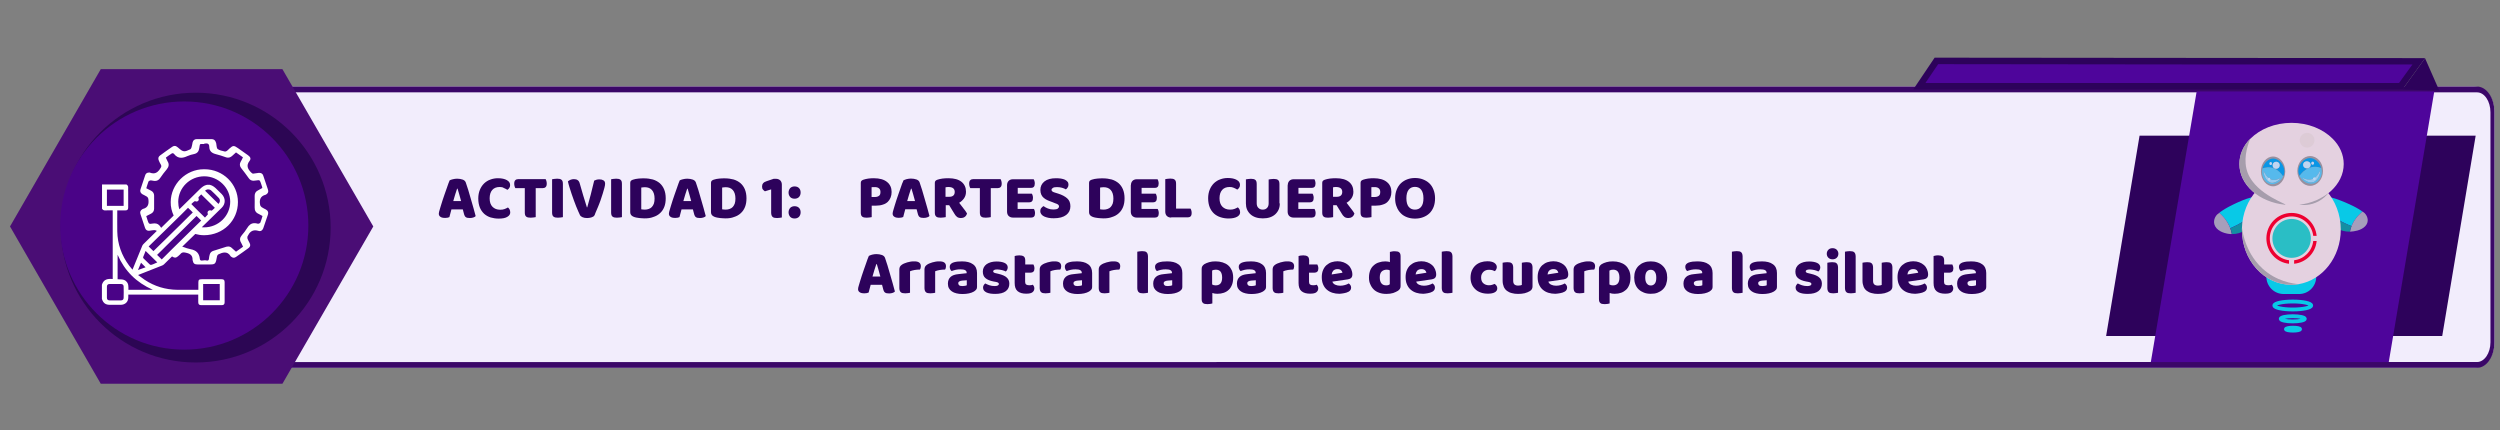 <?xml version="1.0" encoding="utf-8"?>
<!-- Generator: Adobe Illustrator 24.1.2, SVG Export Plug-In . SVG Version: 6.00 Build 0)  -->
<svg version="1.1" id="Capa_1" xmlns="http://www.w3.org/2000/svg" xmlns:xlink="http://www.w3.org/1999/xlink" x="0px" y="0px"
	 viewBox="0 0 2198 378.3" style="enable-background:new 0 0 2198 378.3;" xml:space="preserve">
<rect x="0" y="0" width="2198" height="378.3" fill="#808080" stroke="none"/>
<style type="text/css">
	.st0{clip-path:url(#SVGID_2_);}
	.st1{fill:#F2EDFC;}
	.st2{fill:#3B0768;}
	.st3{fill:#2D025B;}
	.st4{fill:#4E059B;}
	.st5{fill:#4A0D75;}
	.st6{fill:#2C0654;}
	.st7{fill:#4A0387;}
	.st8{fill:#FFFFFF;}
	.st9{opacity:0.9;}
	.st10{fill:#00DFF0;}
	.st11{fill:#AFAFBF;}
	.st12{fill:#0D9FA3;}
	.st13{fill:none;stroke:#00DFF0;stroke-width:3.371;stroke-miterlimit:10;}
	.st14{fill:#F4E8E8;}
	.st15{fill:#AFAEAE;}
	.st16{fill:#FF0025;}
	.st17{fill:#26D3CA;}
	.st18{fill:#ECE1DD;}
	.st19{fill:#A0A0A0;}
	.st20{fill:#A1DFF8;}
	.st21{fill:#C9EDFB;}
	.st22{fill:#57CDF5;}
	.st23{fill:#00A6EE;}
	.st24{fill:#CBECFF;}
	.st25{fill:#CBECFB;}
</style>
<g>
	<g id="actividades_1_">
		<g id="TST2">
			<g id="test_contenido_1_">
				<g>
					<g>
						<g>
							<g>
								<defs>
									<path id="SVGID_1_" d="M2189.4,83.7c-2.8-4.6-6.9-7.6-11.5-7.6H99.8c-5.7,0-10.8,4.8-13.4,11.8c-1.2,3.5-1.8,7.1-1.8,10.8
										V301l0,0c0,8.6,3.2,16,8,19.7c2,1.7,4.6,2.7,7.2,2.7h2078.1c3.8,0,7.3-2.1,9.9-5.4s6.8-10.7,6.8-18.3V100.4
										C2194.6,93.7,2192.6,87.8,2189.4,83.7z"/>
								</defs>
								<clipPath id="SVGID_2_">
									<use xlink:href="#SVGID_1_"  style="overflow:visible;"/>
								</clipPath>
								<g class="st0">
									<g id="fondo_blanco_1_">
										<path class="st1" d="M2175.4,76.1H88.1v247.3h2087.3c9.9,0,17.7-10.1,17.7-22.4V98.7C2193.2,86.2,2185.3,76.1,2175.4,76.1
											z"/>
									</g>
									<path id="contorno_1_" class="st2" d="M2177.8,81.2c6.6,0,11.8,7.9,11.8,17.5V301c0,9.6-5.4,17.3-11.8,17.3H99.8
										c-6.4,0-11.7-7.9-11.7-17.5V98.7c0-9.6,5.3-17.5,11.7-17.5h2075.6 M2177.8,76.1H99.8c-8.3,0-15.2,10.1-15.2,22.6V301
										c0,12.5,6.9,22.4,15.2,22.4h2078c8.5,0,15.3-10.1,15.3-22.4V98.7C2193.2,86.2,2186.3,76.1,2177.8,76.1L2177.8,76.1z"/>
								</g>
							</g>
						</g>
					</g>
				</g>
			</g>
			<polygon class="st3" points="2147.2,295.4 1851.7,295.4 1881.1,119.3 2176.6,119.3 			"/>
			<path class="st4" d="M2100.2,318.3H1891c13.4-79.3,26.8-158.6,40.3-237.9h208.9C2126.8,159.7,2113.5,239,2100.2,318.3z"/>
			<polygon class="st4" points="1687.4,75.9 1702.6,53.5 2126.5,54 2110.7,75.9 			"/>
			<path class="st3" d="M1704.1,56.4l255.6,0.3H2121L2109.2,73h-416.4l2.9-4.3l8.4-12.4 M1701,50.6l-18.9,28.1h430.1l19.9-27.6
				L1701,50.7V50.6z"/>
			<path class="st3" d="M2112.2,78.8l19.9-27.6c4.2,9.4,8.3,18.9,12.5,28.4L2112.2,78.8z"/>
			<polygon class="st5" points="248.3,60.8 88.6,60.8 8.8,199.1 88.6,337.4 248.3,337.4 328.2,199.1 			"/>
			<circle class="st6" cx="172.1" cy="200.1" r="118.6"/>
			<circle class="st6" cx="171" cy="200.1" r="109.1"/>
			<circle class="st7" cx="162" cy="198.3" r="109.1"/>
			<path class="st8" d="M186,122.3h-12.9c-2.1,0-3.3,1-3.8,3c-0.3,1.4-0.4,2.8-0.9,4.2c-0.2,0.7-0.6,1.5-1.2,1.8
				c-2.3,1.1-3.8,1.7-5.1,1.7c-1.7,0-3-1-5.5-3.2c-0.2-0.1-0.3-0.3-0.5-0.4c-0.8-0.7-1.6-1.1-2.5-1.1c-0.7,0-1.4,0.2-2.1,0.7
				c-3.6,2.5-7.2,5-10.8,7.7c-1.5,1.1-1.9,2.6-1.1,4.4c0.5,1.2,1.1,2.5,1.8,3.6c0.7,1.2,0.5,1.9-0.2,3c-1.6,2.8-3.6,4.7-6.4,4.7
				c-0.9,0-1.8-0.2-2.9-0.6c-0.1-0.1-0.1-0.1-0.2-0.1c-0.2,0-0.5,0-0.7,0c-1.7,0-2.9,0.8-3.4,2.5c-1.4,4.1-2.8,8.2-4.1,12.3
				c-0.6,1.8,0.1,3.2,1.6,4.2c1.3,0.8,2.8,1.3,4.1,2.2c0.6,0.4,1.1,1.2,1.2,1.9c0.6,4,0.2,7.7-4.8,8.9c-0.1,0.1-0.2,0.1-0.4,0.2
				c-1.7,1-2.4,2.5-1.7,4.4c1.3,4,2.7,8,4,12c0.6,1.8,1.7,2.6,3.4,2.6c0.3,0,0.5,0,0.8-0.1c1.4-0.2,2.8-0.5,4.1-0.5
				c0.7,0.1,1.5,0.3,2.1,0.7c-3.9,3.9-7.8,7.7-11.8,11.6c-0.5,0.5-1,1.2-1.2,1.9c-2.8,6.7-5.5,13.6-8.4,20.6c-1-1.3-1.9-2.4-2.9-3.5
				c-6.7-9-10.3-19-10.5-30.2c-0.1-5.8,0-11.7,0-17.6V185h2.2c1.1,0,2.1,0,3.2,0c0.5,0,1.1,0,1.6,0c1.8,0,2.6-0.7,2.6-2.4v-14
				c0-1.2-0.1-2.3,0-3.5c0.1-1.3-0.4-2.2-1.5-2.9H89.7v21.3c0.6,1,1.5,1.5,2.6,1.5c0.1,0,0.2,0,0.2,0c1.1-0.1,2.1-0.1,3.2-0.1
				s2.2,0,3.4,0v60.4c-0.7-0.1-1.3-0.1-2-0.1c-3.5,0-6.3,1.1-7.5,5.2v12.4c0.1,0.1,0.1,0.2,0.1,0.3c1.1,3.4,3.2,4.9,6.9,4.9h9.4
				c4.1,0,6.8-2.6,6.8-6.6V259h61.5v6.6c0,1.9,0.7,2.7,2.7,2.7h17.8c1.9,0,2.7-0.7,2.7-2.6v-17.5c0-2-0.7-2.7-2.7-2.7h-17.5
				c-2.3,0-2.9,0.6-2.9,2.9v6.4h-0.8c-3.9,0-7.8,0-11.7,0c-2,0-3.9,0-5.8,0c-10.5-0.1-20.2-3-28.9-8.8c-1.9-1.3-3.7-2.7-5.8-4.2
				c0.6-0.2,0.9-0.4,1.2-0.5c6.6-2.6,13.2-5.2,19.8-7.8c0.6-0.2,1.3-0.6,1.8-1.1c2.4-2.3,4.7-4.6,7.1-7c0.1,0.1,0.3,0.2,0.4,0.3
				c0.8,0.5,1.5,0.8,2.2,0.8c0.9,0,1.7-0.4,2.5-1.1c0.7-0.7,1.5-1.2,2.1-1.9c0.9-1.2,1.9-1.6,3-1.6c0.7,0,1.5,0.2,2.4,0.4
				c3.5,0.8,5.5,2.4,5.4,6.1c0,0.3,0.1,0.5,0.2,0.9c0.5,2.4,1.6,3.2,4.1,3.2c0.9,0,1.9,0,2.9,0c1.9,0,3.8,0,5.7,0c1,0,1.9,0,2.6,0
				c4.6,0,4.9-0.7,6-7c0.1-0.7,0.7-1.6,1.3-1.9c1.9-0.9,3.7-1.6,5.5-1.6c1.9,0,3.7,0.8,5.2,3.3c0.1,0.1,0.2,0.2,0.3,0.3
				c0.8,0.6,1.6,1,2.4,1c0.7,0,1.3-0.2,2-0.7c3.7-2.6,7.4-5.1,11-7.8c1.6-1.1,1.9-2.7,1-4.4c-0.6-1.3-1.4-2.5-1.9-3.8
				c-0.2-0.7-0.2-1.8,0.2-2.4c1.5-3.1,3.5-5,6.6-5c0.9,0,1.8,0.2,2.9,0.5c0.4,0.1,0.8,0.2,1.1,0.2c1.4,0,2.5-1,3.1-2.6
				c1.3-4,2.7-8,4.1-12c0.6-1.9,0-3.4-1.8-4.4c-1.2-0.7-2.6-1.2-3.8-2.1c-0.6-0.4-1.2-1.3-1.3-2.1c-0.8-4.2,0.1-7.6,4.9-8.8
				c0.1-0.1,0.2-0.1,0.4-0.2c1.6-1,2.3-2.4,1.6-4.3c-1.3-4.1-2.7-8.1-4.1-12.2c-0.5-1.7-1.7-2.5-3.4-2.5c-0.2,0-0.4,0-0.7,0
				c-1.5,0.2-3,0.4-5.1,0.7c-0.2-0.2-0.9-0.5-1.4-1c-3-3-4.7-6.1-1.5-10.2c1.5-1.9,0.8-3.5-1.3-5c-2.9-2.1-5.9-4.2-8.9-6.3
				c-1.7-1.2-2.8-1.8-3.8-1.8c-1.1,0-2.1,0.8-3.9,2.4c-0.7,0.7-1.3,1.4-2.1,1.9c-0.4,0.3-1,0.5-1.4,0.5c-0.1,0-0.2,0-0.3,0
				c-2.2-0.6-4.7-0.9-6.3-2.2c-1.1-0.9-0.9-3.3-1.3-5c-0.1-0.2-0.1-0.4-0.2-0.6C189.3,123.3,188,122.3,186,122.3 M180.1,126.2
				c0.1,0,0.3,0,0.4,0c0.4-0.1,0.7-0.1,1-0.1c1.7,0,2.5,1,2.5,3c0.1,3.8,2.2,5.5,5.7,6.4c3,0.7,5.8,1.7,8.7,2.7
				c0.7,0.3,1.4,0.4,2.1,0.4c1.4,0,2.6-0.6,3.8-1.7c1-1,2.1-1.8,3.2-2.9c2,1.5,4,2.8,6.1,4.3c-0.7,1.5-1.3,2.9-2.1,4.1
				c-0.9,1.8-0.8,3.5,0.4,5.2c2.4,3,4.7,6.1,6.9,9.2c1.1,1.6,2.6,2.1,4.2,2.1c0.6,0,1.2-0.1,1.9-0.2c1-0.2,1.8-0.3,2.3-0.3
				c1.3,0,1.5,0.7,2.3,3c0.3,1,0.7,2,1,3c0.1,0.2,0.1,0.5,0.1,0.9c-1.2,0.7-2.5,1.4-3.8,2.1c-2,1-2.9,2.6-2.9,4.8
				c0,3.3,0.1,6.7,0,10.1c-0.1,2.8,1,4.7,3.6,5.8c1,0.5,2.1,1.1,3.3,1.8c-0.6,1.9-1.1,4-1.9,5.8c-0.3,0.5-1.3,1-2.1,1
				c-0.1,0-0.3,0-0.4-0.1c-1-0.3-1.9-0.4-2.7-0.4c-2.8,0-4.8,1.6-6.4,4.3c-1.3,2.2-3,4.3-4.7,6.3c-1.8,2.1-2.1,4.2-0.6,6.6
				c0.6,1,1,2.2,1.7,3.5c-2.1,1.5-4.1,2.9-6.2,4.4c-1.3-1.2-2.5-2.2-3.7-3.3c-0.9-0.9-2-1.3-3.1-1.3c-0.5,0-1,0.1-1.6,0.2
				c-3.8,1.2-7.6,2.4-11.4,3.6c-1.9,0.5-3,1.8-3.4,3.6c-0.2,1.2-0.6,2.2-0.6,3.4c-0.1,1.3-0.8,1.6-1.5,1.6c-0.4,0-0.9-0.1-1.3-0.2
				c-0.2,0-0.4-0.1-0.6-0.1c-0.9,0-2,0.3-2.9,0.3s-1.6-0.3-1.7-1.6c-0.6-5.1-3.3-7.5-8.1-8.4c-2.2-0.4-4.3-1.2-6.5-2
				c-0.3-0.1-0.6-0.2-0.9-0.2c3.8-3.7,7.7-7.5,11.5-11.2c2.5,0.7,5.1,1.1,7.8,1.1c16.7-0.1,29.7-12.8,29.7-29.2
				c0-15.9-13.1-28.8-29.4-28.8c-0.2,0-0.4,0-0.6,0c-15.8,0-29,13.2-29.1,28.8c-0.1,4.2,0.9,8.2,2.6,11.9c-3.6,3.6-7.3,7.2-11,10.8
				c-0.2-0.4-0.6-0.8-0.8-1.2c-1.3-1.9-2.9-2.7-4.9-2.7c-0.5,0-1,0-1.5,0.1c-1,0.2-1.8,0.3-2.3,0.3c-1.3,0-1.6-0.7-2.4-3
				c-0.4-1.2-0.8-2.4-1.2-3.8c1.5-0.8,2.9-1.5,4.3-2.2c1.7-0.9,2.6-2.4,2.6-4.3V172c0-1.9-0.9-3.4-2.6-4.3c-1.4-0.7-2.7-1.4-4.3-2.2
				c0.7-2,1.2-4,1.9-5.8c0.2-0.5,1.1-1,1.8-1.1c0.1,0,0.2,0,0.3,0c0.6,0,1.3,0.2,1.9,0.3c0.6,0.1,1.1,0.2,1.6,0.2
				c2,0,3.6-0.8,4.8-2.7c1.8-2.6,3.6-5.1,5.7-7.5c1.9-2.3,2.3-4.6,0.7-7.1c-0.5-0.9-0.9-1.9-1.5-3.2c1.8-1.3,3.5-2.7,5.4-3.8
				c0.1-0.1,0.3-0.1,0.4-0.1c0.5,0,1.1,0.2,1.3,0.5c1.9,2.5,4,3.5,6.3,3.5c1.7,0,3.5-0.5,5.4-1.4c2-0.9,4.1-1.5,6.2-1.9
				c2.9-0.7,4-2.5,4.4-5.2c0.6-3.4,0.3-3.6,2.1-3.6c0.3,0,0.7,0,1.2,0c0.3,0,0.6,0,1,0C179.6,126.2,179.8,126.2,180.1,126.2
				 M157.7,184c-0.7-2.1-1-4.3-1-6.6c0.1-12.4,10.3-22.4,23-22.4c12.5,0.1,22.7,10.2,22.7,22.3c0,12.5-10.3,22.6-23,22.6h-0.1
				c-0.7,0-1.3-0.1-1.9-0.1c5.8-5.7,11.7-11.4,17.5-17.1c3.6-3.5,3.5-8.5,0-12.1c-1.3-1.3-2.7-2.6-4-3.9c-1.8-1.9-3.8-3.6-6.4-4.2
				h-2.6c-2.6,0.5-4.4,2.1-6.2,3.8C169.8,172.1,163.7,178.1,157.7,184 M192.1,179.3c-4-3.9-7.8-7.7-11.8-11.6
				c0.7-0.8,1.8-1.2,2.8-1.2c0.9,0,1.8,0.3,2.6,1c2.3,2.1,4.5,4.3,6.6,6.5C193.8,175.5,193.6,177.7,192.1,179.3 M94,166.7h14.7V181
				H94V166.7z M172.8,177.2c0.5,0,1-0.2,1.4-0.6c0.7-0.7,0.7-1.5,0.3-2.4c-0.1-0.2,0-0.7,0.1-0.9c0.8-0.9,1.6-1.6,2.3-2.4
				c4.1,4,8,7.8,12,11.8c-0.8,0.8-1.6,1.6-2.5,2.3c-0.1,0.1-0.3,0.2-0.5,0.2c-0.1,0-0.2,0-0.3-0.1c-0.4-0.2-0.7-0.2-1.1-0.2
				c-0.5,0-1,0.2-1.4,0.6c-0.7,0.7-0.8,1.6-0.4,2.5c0.1,0.2,0.1,0.6-0.1,0.7c-0.8,0.9-1.6,1.8-2.4,2.6c-4.1-4-8-7.8-12-11.9
				c0.8-0.7,1.6-1.6,2.6-2.3c0.1-0.1,0.3-0.2,0.5-0.2c0.1,0,0.2,0,0.3,0C172.1,177.1,172.5,177.2,172.8,177.2 M134.9,220.8
				c-1.3-1.3-2.8-2.7-4.2-4.1c3.4-3.3,6.9-6.7,10.3-10.1c1-1,2.1-2,3.1-3c3.5-3.4,7.1-6.9,10.6-10.4c1.6-1.6,3.3-3.2,4.9-4.8
				c1.9-1.9,3.8-3.8,5.7-5.7c1.4,1.3,2.9,2.7,4.2,4.1c-2.1,2.1-4.3,4.2-6.4,6.3c-1.6,1.6-3.2,3.2-4.7,4.7
				c-3.7,3.5-7.2,7.1-10.8,10.6c-2.7,2.7-5.5,5.4-8.2,8C137.9,217.8,136.4,219.3,134.9,220.8 M142.2,228.1c-1.3-1.3-2.7-2.7-4.1-4
				c1.6-1.5,3.1-3,4.7-4.6c1-0.9,1.9-1.9,2.9-2.9c5.4-5.3,10.8-10.6,16.3-16c1.6-1.5,3.2-3.1,4.7-4.7c2.1-2,4.1-4,6.1-6
				c1.3,1.3,2.7,2.7,4.1,4c-1.6,1.5-3.2,3.1-4.7,4.6c-1.7,1.7-3.4,3.4-5.2,5.1c-5.5,5.4-11.1,10.9-16.6,16.3c-1,1-1.9,1.9-2.9,2.9
				C145.7,224.7,143.9,226.4,142.2,228.1 M132.7,232.9c-0.7,0-1.2-0.5-2.3-1.6c-1.4-1.3-2.8-2.7-4.2-4.1c-0.4-0.4-0.5-0.7-0.3-1.3
				c0.7-1.8,1.5-3.5,2.1-5.3c3.4,3.3,6.8,6.7,10.3,10.1c-1.1,0.5-2.2,1-3.4,1.5C133.8,232.6,133.2,232.9,132.7,232.9 M103.4,245.5
				V224c6.3,14.3,16.5,24.4,31,30.8h-21.5c0-2.6,0.3-5.4-1.9-7.4c-1.6-1.7-3.7-1.8-5.8-1.8C104.6,245.5,104,245.5,103.4,245.5
				 M121.3,237.4c1-2.2,1.8-4.3,2.7-6.4l4,4C125.8,235.7,123.7,236.5,121.3,237.4 M96.4,264.1c-1.6,0-2.4-0.8-2.4-2.3V252
				c0-1.5,0.9-2.3,2.3-2.3h10.1c1.5,0,2.3,0.9,2.3,2.2c0.1,3.3,0.1,6.7,0,10c0,1.4-0.9,2.2-2.3,2.2H96.4z M178.6,249.7h14.6V264
				h-14.6V249.7z"/>
			<g class="st9">
				<g>
					<g>
						<path class="st10" d="M1951.2,187.1c2.3,2.1,4.9,4.8,7,8.2c1.2,1.9,2,3.6,2.6,5.3c3.6-1.5,8-3.6,12.4-6.5c5.1-3.5,8.6-7,11-10
							c-0.1-0.6-0.2-0.9-0.3-1.4c-1.2-5.2,1.1-7.7-0.1-8.9c-3.1-2.8-21.5,6.5-24.3,8c-3.9,2.1-7.3,4.5-7.3,4.5
							C1951.9,186.6,1951.5,186.8,1951.2,187.1z"/>
						<path class="st11" d="M1948.8,200.7c3.8,4.2,10.5,5,12.4,5.1c0.2,0,0.3,0,0.4,0c0.2,0,0.4,0,0.6,0c-0.3-1.5-0.7-3.3-1.4-5.2
							c-0.6-1.7-1.5-3.4-2.6-5.3c-2.1-3.5-4.7-6.2-7-8.2c-0.9,0.7-1.5,1.1-2,1.6C1946.6,191.5,1945.1,196.5,1948.8,200.7z"/>
						<path class="st12" d="M1960.9,200.6c0.7,1.9,1.2,3.7,1.4,5.2c8.9,0.1,14.6-5.3,15.9-6.5c2.9-2.7,3.8-5.4,4.9-8.9
							c0.8-2.3,1.4-4.3,1.1-6.4c-2.4,3-5.9,6.6-11,10C1968.9,197.1,1964.5,199.2,1960.9,200.6z"/>
					</g>
					<g>
						<path class="st10" d="M2077.1,186.1c-2.3,1.9-4.9,4.5-7,7.7c-1.2,1.7-2,3.4-2.6,5c-3.6-1.4-8-3.3-12.4-6.1
							c-5.1-3.2-8.6-6.6-11-9.4c0.1-0.5,0.2-0.8,0.3-1.3c1.2-4.8-1.1-7.2,0.1-8.3c3.1-2.6,21.5,6,24.3,7.4c3.9,1.9,7.3,4.2,7.3,4.2
							C2076.4,185.7,2076.8,185.9,2077.1,186.1z"/>
						<path class="st11" d="M2079.5,198.9c-3.8,4-10.5,4.6-12.4,4.7c-0.2,0-0.3,0-0.4,0c-0.2,0-0.4,0-0.6,0c0.3-1.4,0.7-3.1,1.4-4.9
							c0.6-1.6,1.5-3.2,2.6-5c2.1-3.2,4.7-5.8,7-7.7c0.9,0.6,1.5,1,2,1.5C2081.7,190.2,2083.2,195,2079.5,198.9z"/>
						<path class="st12" d="M2067.4,198.8c-0.7,1.8-1.2,3.5-1.4,4.9c-8.9,0.1-14.6-4.9-15.9-6c-2.9-2.5-3.8-5-4.9-8.3
							c-0.8-2.2-1.4-4-1.1-6c2.4,2.8,5.9,6.1,11,9.4C2059.4,195.5,2063.8,197.4,2067.4,198.8z"/>
					</g>
					<g>
						<ellipse class="st13" cx="2016" cy="289.4" rx="6.2" ry="1.3"/>
						<ellipse class="st13" cx="2015.8" cy="280.3" rx="10.6" ry="2.3"/>
						<ellipse class="st13" cx="2015.8" cy="268.6" rx="16.2" ry="3.5"/>
					</g>
					<g>
						<g>
							<path class="st10" d="M2021.3,258.5h-13.5c-8.4,0-15.2-6.8-15.2-15.2l0,0h43.8l0,0C2036.5,251.7,2029.7,258.5,2021.3,258.5z"
								/>
							<path class="st14" d="M2058,201.9c0,24.2-16,44.3-36.8,47.9c-2.2,0.4-4.4,0.6-6.6,0.6c-24,0-43.5-21.7-43.5-48.4
								c0-0.4,0-0.8,0-1.2c0.6-26.2,19.8-47.2,43.5-47.2C2038.6,153.5,2058,175.2,2058,201.9z"/>
							<path class="st15" d="M2021.2,249.8c-2.2,0.4-4.4,0.6-6.6,0.6c-24,0-43.5-21.7-43.5-48.4c0-0.4,0-0.8,0-1.2
								c0-0.1,0-0.2,0.1-0.3c0.5,3.7,1.5,8.8,3.8,14.5c1.4,3.5,5.3,13,14.3,21.2C2001.5,247.4,2015.8,249.4,2021.2,249.8z"/>
						</g>
						<g>
							<path class="st16" d="M2033.8,211.9c-1,8.9-8,15.9-16.8,16.9v3.1c10.5-1.1,18.8-9.4,19.8-20H2033.8z M2014.8,187.2
								c-12.3,0-22.2,10-22.2,22.4c0,11.6,8.7,21.1,19.9,22.3v-3.1c-9.5-1.1-16.9-9.3-16.9-19.2c0-10.7,8.6-19.3,19.2-19.3
								c9.8,0,17.9,7.5,19,17.1h3C2035.7,196.1,2026.3,187.2,2014.8,187.2z"/>
							<ellipse class="st17" cx="2014.8" cy="209.6" rx="16.9" ry="17.1"/>
						</g>
					</g>
					<path class="st14" d="M2060.6,144.2c0,9.1-4.3,17.4-11.3,23.8c-6.9,6.3-16.6,10.6-27.5,12c-0.4,0.1-0.8,0.1-1.2,0.1l0,0
						c-1.9,0.2-3.9,0.3-5.8,0.3s-3.9-0.1-5.8-0.3c-22.6-2.3-40.1-17.5-40.1-35.9c0-8.4,3.6-16.2,9.7-22.3
						c8.4-8.4,21.5-13.9,36.1-13.9c14.7,0,27.8,5.5,36.2,14C2057,128.1,2060.6,135.8,2060.6,144.2z"/>
					<path class="st15" d="M2009.1,180c-0.1,0-0.2,0-0.2,0c-22.6-2.3-40.1-17.5-40.1-35.9c0-8.4,3.6-16.2,9.7-22.3
						c-3.2,7.8-6.5,19.5-2.2,30.5C1984,171.6,2012.6,179.9,2009.1,180z"/>
					<ellipse class="st18" cx="2028.4" cy="123.3" rx="6.5" ry="6.5"/>
					<path class="st15" d="M2047.1,169.8c-1.6,2-4.4,4.9-8.6,7.2c-7.2,3.9-14.1,3.4-16.9,3c0.1,0,0.2-0.1,0.3-0.1
						c3.9-0.4,9.3-1.5,15.2-4.1C2041.2,173.9,2044.6,171.7,2047.1,169.8z"/>
				</g>
				<g>
					<g>
						<ellipse class="st19" cx="1998.5" cy="150.7" rx="10.7" ry="13.1"/>
						<g>
							<path class="st20" d="M2005,156.7c0.1,0.5-5.4,6-10.1,3.3c-4-2.3-5.2-9.2-4.8-9.6c0.3-0.3,1.5,3.6,4.3,5.9
								c0.2-0.1,0.4-0.2,0.6-0.2c0.6,0,1.1,0.6,1.1,1.3c0,0,0,0,0,0.1C2000.6,159.6,2004.9,156.3,2005,156.7z"/>
							<path class="st21" d="M1996.1,157.5L1996.1,157.5c0,0.7-0.5,1.3-1.1,1.3s-1.1-0.6-1.1-1.3c0-0.4,0.2-0.8,0.5-1.1
								c0.2-0.1,0.4-0.2,0.6-0.2C1995.6,156.2,1996.1,156.8,1996.1,157.5z"/>
							<path class="st22" d="M1999.5,148.1c-4.2-1.8-8-0.9-10.3,0c-0.3,1-0.4,2-0.4,3c-0.1,4.3,2.2,7.3,2.5,7.7
								c3.4,4.3,9,3.8,12.7,0.7c0.4-0.4,2.2-1.9,3.4-4.4C2005.8,152.7,2003.3,149.7,1999.5,148.1z M1994.9,160
								c-4-2.3-5.2-9.2-4.8-9.6c0.3-0.3,1.5,3.6,4.3,5.9c0.2-0.1,0.4-0.2,0.6-0.2c0.6,0,1.1,0.6,1.1,1.3c0,0,0,0,0,0.1
								c4.4,2.1,8.7-1.3,8.9-0.8C2005.1,157.3,1999.6,162.8,1994.9,160z"/>
							<path class="st23" d="M1998.9,139.4c-4.3-0.2-8.4,3.7-9.7,8.6c2.3-0.9,6-1.7,10.3,0c3.8,1.6,6.3,4.6,7.9,7
								c0.6-1.2,1-2.6,1-4.2C2008.5,145,2003.8,139.6,1998.9,139.4z M1996.4,145.1c-0.6,0-1.1-0.6-1.1-1.3s0.5-1.3,1.1-1.3
								s1.1,0.6,1.1,1.3C1997.5,144.6,1997,145.1,1996.4,145.1z M2001.2,148.4c-1.7,0-3.1-1.4-3.1-3.1c0-1.7,1.4-3.1,3.1-3.1
								s3.1,1.4,3.1,3.1C2004.3,147,2002.9,148.4,2001.2,148.4z"/>
							<ellipse class="st24" cx="1996.4" cy="143.8" rx="1.1" ry="1.3"/>
							<ellipse class="st25" cx="2001.2" cy="145.3" rx="3.1" ry="3.1"/>
						</g>
					</g>
					<g>
						<ellipse class="st19" cx="2031.1" cy="150.3" rx="11.3" ry="13.1"/>
						<g>
							<path class="st20" d="M2024.2,156.4c-0.1,0.5,5.7,6,10.7,3.3c4.2-2.3,5.5-9.2,5-9.6c-0.3-0.3-1.5,3.6-4.5,5.9
								c-0.2-0.1-0.4-0.2-0.7-0.2c-0.7,0-1.2,0.6-1.2,1.3c0,0,0,0,0,0.1C2028.9,159.3,2024.4,155.9,2024.2,156.4z"/>
							<path class="st21" d="M2033.6,157.1L2033.6,157.1c0,0.7,0.6,1.3,1.2,1.3c0.7,0,1.2-0.6,1.2-1.3c0-0.4-0.2-0.8-0.5-1.1
								c-0.2-0.1-0.4-0.2-0.7-0.2C2034.1,155.8,2033.6,156.4,2033.6,157.1z"/>
							<path class="st22" d="M2030,147.7c4.5-1.8,8.4-0.9,10.8,0c0.3,1,0.4,2,0.5,3c0.1,4.3-2.3,7.3-2.7,7.7
								c-3.6,4.3-9.5,3.8-13.3,0.7c-0.5-0.4-2.3-1.9-3.6-4.4C2023.4,152.3,2026,149.3,2030,147.7z M2034.9,159.7
								c4.2-2.3,5.5-9.2,5-9.6c-0.3-0.3-1.5,3.6-4.5,5.9c-0.2-0.1-0.4-0.2-0.7-0.2c-0.7,0-1.2,0.6-1.2,1.3c0,0,0,0,0,0.1
								c-4.7,2.1-9.2-1.3-9.3-0.8S2029.9,162.4,2034.9,159.7z"/>
							<path class="st23" d="M2030.6,139c4.5-0.2,8.8,3.7,10.2,8.6c-2.4-0.9-6.3-1.7-10.8,0c-4,1.6-6.7,4.6-8.3,7
								c-0.6-1.2-1-2.6-1-4.2C2020.6,144.6,2025.5,139.2,2030.6,139z M2033.3,144.7c0.7,0,1.2-0.6,1.2-1.3s-0.5-1.3-1.2-1.3
								s-1.2,0.6-1.2,1.3C2032.1,144.2,2032.6,144.7,2033.3,144.7z M2028.2,148.1c1.8,0,3.3-1.4,3.3-3.1c0-1.7-1.5-3.1-3.3-3.1
								s-3.3,1.4-3.3,3.1C2025,146.7,2026.4,148.1,2028.2,148.1z"/>
							<ellipse class="st24" cx="2033.3" cy="143.5" rx="1.2" ry="1.3"/>
							<ellipse class="st25" cx="2028.2" cy="144.9" rx="3.3" ry="3.1"/>
						</g>
					</g>
				</g>
			</g>
		</g>
	</g>
</g>
<g>
	<path class="st3" d="M766.4,190.9c-0.4,0.1-1,0.2-1.9,0.3c-0.9,0.1-1.7,0.2-2.6,0.2c-0.8,0-1.6-0.1-2.2-0.2
		c-0.6-0.1-1.2-0.4-1.6-0.7c-0.4-0.3-0.8-0.8-1-1.4c-0.2-0.6-0.3-1.4-0.3-2.3v-26c0-0.8,0.2-1.4,0.6-1.8c0.4-0.4,1-0.8,1.7-1
		c1.3-0.4,2.7-0.8,4.3-1c1.6-0.2,3.2-0.3,4.8-0.3c5.1,0,9,1.1,11.7,3.3c2.7,2.2,4,5.1,4,8.8c0,1.8-0.3,3.4-0.9,4.9
		c-0.6,1.5-1.4,2.7-2.5,3.8c-1.1,1-2.5,1.9-4.3,2.4c-1.7,0.6-3.7,0.9-5.9,0.9h-3.9V190.9z M769.3,173.2c1.5,0,2.7-0.4,3.6-1.1
		s1.2-1.8,1.2-3.3c0-1.4-0.4-2.5-1.3-3.2c-0.9-0.8-2.1-1.1-3.8-1.1c-0.6,0-1.1,0-1.5,0s-0.8,0.1-1.2,0.1v8.6H769.3z"/>
	<path class="st3" d="M794.3,158.6c0.6-0.4,1.6-0.7,2.8-1.1c1.3-0.3,2.6-0.5,3.8-0.5c1.8,0,3.5,0.3,4.9,0.8c1.4,0.5,2.3,1.4,2.7,2.5
		c0.7,1.9,1.4,4.1,2.2,6.7c0.8,2.5,1.5,5.2,2.3,7.9c0.8,2.7,1.5,5.4,2.3,8c0.7,2.6,1.4,5,1.9,7c-0.4,0.5-1.1,0.9-2,1.2
		s-1.9,0.5-3.1,0.5c-0.9,0-1.6-0.1-2.2-0.2c-0.6-0.1-1.1-0.4-1.5-0.7c-0.4-0.3-0.7-0.7-0.9-1.2c-0.2-0.5-0.5-1-0.6-1.7l-1-3.8h-10
		c-0.3,1.1-0.6,2.2-0.9,3.4c-0.3,1.2-0.6,2.3-0.9,3.4c-0.5,0.2-1.1,0.3-1.6,0.5c-0.6,0.1-1.3,0.2-2.1,0.2c-1.9,0-3.3-0.3-4.2-1
		c-0.9-0.6-1.4-1.5-1.4-2.7c0-0.5,0.1-1,0.2-1.5c0.1-0.5,0.3-1.1,0.5-1.8c0.3-1,0.6-2.2,1.1-3.7c0.5-1.5,1-3.1,1.5-4.8
		c0.6-1.7,1.1-3.5,1.8-5.3c0.6-1.8,1.2-3.5,1.8-5.1s1.1-3,1.5-4.3C793.7,160.3,794.1,159.3,794.3,158.6z M801,165.8
		c-0.5,1.5-1.1,3.3-1.7,5.2c-0.6,1.9-1.2,3.8-1.7,5.8h6.9c-0.5-2-1-3.9-1.6-5.8c-0.5-1.9-1-3.6-1.5-5.1H801z"/>
	<path class="st3" d="M831.5,180.3v10.6c-0.4,0.1-1,0.2-1.9,0.3c-0.9,0.1-1.7,0.2-2.6,0.2c-0.8,0-1.6-0.1-2.2-0.2
		c-0.6-0.1-1.2-0.4-1.6-0.7c-0.4-0.3-0.7-0.8-1-1.4c-0.2-0.6-0.3-1.4-0.3-2.3v-26c0-0.8,0.2-1.4,0.6-1.8c0.4-0.4,1-0.8,1.7-1
		c1.3-0.4,2.7-0.8,4.4-1c1.7-0.2,3.4-0.3,5.3-0.3c5.1,0,8.9,1.1,11.5,3.2c2.6,2.1,3.9,5,3.9,8.7c0,2.3-0.6,4.2-1.8,5.9
		c-1.2,1.6-2.6,2.9-4.2,3.8c1.3,1.8,2.6,3.5,3.9,5.1c1.3,1.6,2.3,3,3,4.3c-0.4,1.3-1,2.3-2,3c-1,0.7-2.1,1-3.3,1
		c-0.8,0-1.5-0.1-2.1-0.3c-0.6-0.2-1.1-0.4-1.5-0.8c-0.4-0.3-0.8-0.7-1.2-1.2c-0.4-0.5-0.7-1-1-1.5l-4.6-7.5H831.5z M834.9,173
		c1.4,0,2.5-0.4,3.3-1.1c0.8-0.7,1.2-1.8,1.2-3.2c0-1.4-0.5-2.5-1.4-3.2c-0.9-0.7-2.3-1.1-4.3-1.1c-0.6,0-1,0-1.3,0.1
		c-0.3,0-0.7,0.1-1.1,0.2v8.3H834.9z"/>
	<path class="st3" d="M853.1,165.4c-0.3-0.4-0.5-1-0.7-1.7c-0.2-0.7-0.3-1.4-0.3-2.2c0-1.4,0.3-2.5,1-3.1c0.6-0.6,1.5-0.9,2.5-0.9
		h24.1c0.3,0.4,0.5,1,0.7,1.7c0.2,0.7,0.3,1.4,0.3,2.2c0,1.4-0.3,2.5-1,3.1c-0.6,0.6-1.5,0.9-2.5,0.9h-6.1v25.5
		c-0.4,0.1-1,0.2-1.9,0.3c-0.9,0.1-1.7,0.2-2.6,0.2c-0.8,0-1.6-0.1-2.2-0.2c-0.6-0.1-1.2-0.4-1.6-0.7c-0.4-0.3-0.8-0.8-1-1.4
		c-0.2-0.6-0.3-1.4-0.3-2.3v-21.4H853.1z"/>
	<path class="st3" d="M885.4,162.8c0-1.6,0.5-2.8,1.4-3.8c0.9-0.9,2.2-1.4,3.8-1.4h18.2c0.3,0.4,0.5,0.9,0.7,1.6
		c0.2,0.7,0.3,1.4,0.3,2.1c0,1.4-0.3,2.4-0.9,3c-0.6,0.6-1.4,0.9-2.4,0.9h-11.7v5.1h12.4c0.3,0.4,0.5,0.9,0.7,1.6
		c0.2,0.6,0.3,1.3,0.3,2.1c0,1.4-0.3,2.4-0.9,3c-0.6,0.6-1.4,0.9-2.4,0.9h-10.2v5.8H909c0.3,0.4,0.5,0.9,0.7,1.6
		c0.2,0.7,0.3,1.4,0.3,2.1c0,1.4-0.3,2.4-0.9,3c-0.6,0.6-1.4,0.9-2.4,0.9h-16.1c-1.6,0-2.8-0.5-3.8-1.4c-0.9-0.9-1.4-2.2-1.4-3.8
		V162.8z"/>
	<path class="st3" d="M925.5,177.8c-1.6-0.6-3.1-1.1-4.4-1.7c-1.3-0.6-2.5-1.3-3.4-2.1c-1-0.8-1.7-1.8-2.2-2.9
		c-0.5-1.1-0.8-2.5-0.8-4.1c0-3.1,1.2-5.6,3.6-7.5c2.4-1.9,5.8-2.8,10.1-2.8c1.6,0,3.1,0.1,4.4,0.3c1.4,0.2,2.5,0.6,3.5,1
		c1,0.5,1.7,1.1,2.3,1.8c0.6,0.7,0.8,1.6,0.8,2.5c0,1-0.2,1.8-0.7,2.5c-0.4,0.7-1,1.3-1.6,1.7c-0.8-0.5-1.9-1-3.3-1.4
		c-1.4-0.4-2.9-0.6-4.5-0.6c-1.7,0-2.9,0.2-3.6,0.7c-0.8,0.5-1.2,1-1.2,1.7c0,0.6,0.2,1,0.7,1.4c0.5,0.4,1.2,0.7,2.2,1l2.9,0.9
		c3.5,1.1,6.1,2.5,8,4.2c1.9,1.7,2.8,4,2.8,7c0,3.1-1.2,5.7-3.7,7.6c-2.5,1.9-6.1,2.9-10.9,2.9c-1.7,0-3.3-0.1-4.7-0.4
		c-1.5-0.3-2.7-0.7-3.8-1.2c-1.1-0.5-1.9-1.2-2.5-2c-0.6-0.8-0.9-1.7-0.9-2.7c0-1.1,0.3-2,0.9-2.7c0.6-0.8,1.3-1.3,2-1.7
		c1,0.8,2.3,1.5,3.8,2.1c1.5,0.6,3.1,0.9,4.9,0.9c1.8,0,3.1-0.3,3.8-0.8c0.7-0.6,1.1-1.2,1.1-1.9c0-0.7-0.3-1.3-0.9-1.7
		c-0.6-0.4-1.4-0.8-2.5-1.1L925.5,177.8z"/>
	<path class="st3" d="M970.2,192c-0.6,0-1.3,0-2.2-0.1c-0.8,0-1.6-0.1-2.5-0.2c-0.9-0.1-1.7-0.2-2.6-0.4c-0.9-0.2-1.7-0.4-2.4-0.7
		c-2-0.8-3-2.1-3-4v-25.8c0-0.8,0.2-1.4,0.6-1.8c0.4-0.4,1-0.8,1.7-1c1.6-0.5,3.3-0.9,5-1c1.8-0.2,3.4-0.2,4.8-0.2
		c2.9,0,5.5,0.4,7.8,1c2.3,0.7,4.3,1.8,6,3.2c1.7,1.5,3,3.3,3.9,5.5c0.9,2.2,1.4,4.8,1.4,7.8c0,2.9-0.4,5.5-1.3,7.7
		c-0.9,2.2-2.1,4-3.8,5.5c-1.6,1.5-3.6,2.6-5.9,3.3C975.5,191.7,972.9,192,970.2,192z M967.1,184c0.4,0.1,0.9,0.1,1.5,0.2
		c0.6,0.1,1.1,0.1,1.7,0.1c1.3,0,2.4-0.2,3.5-0.6c1.1-0.4,2-0.9,2.7-1.7c0.8-0.8,1.3-1.8,1.8-3c0.4-1.2,0.6-2.7,0.6-4.4
		c0-3.3-0.8-5.8-2.3-7.5c-1.5-1.7-3.6-2.5-6.2-2.5c-0.5,0-1,0-1.6,0.1c-0.5,0-1.1,0.1-1.6,0.2V184z"/>
	<path class="st3" d="M994.3,162.8c0-1.6,0.5-2.8,1.4-3.8c0.9-0.9,2.2-1.4,3.8-1.4h18.2c0.3,0.4,0.5,0.9,0.7,1.6
		c0.2,0.7,0.3,1.4,0.3,2.1c0,1.4-0.3,2.4-0.9,3c-0.6,0.6-1.4,0.9-2.4,0.9h-11.7v5.1h12.4c0.3,0.4,0.5,0.9,0.7,1.6
		c0.2,0.6,0.3,1.3,0.3,2.1c0,1.4-0.3,2.4-0.9,3c-0.6,0.6-1.4,0.9-2.4,0.9h-10.2v5.8h14.2c0.3,0.4,0.5,0.9,0.7,1.6
		c0.2,0.7,0.3,1.4,0.3,2.1c0,1.4-0.3,2.4-0.9,3c-0.6,0.6-1.4,0.9-2.4,0.9h-16.1c-1.6,0-2.8-0.5-3.8-1.4c-0.9-0.9-1.4-2.2-1.4-3.8
		V162.8z"/>
	<path class="st3" d="M1029.7,191.3c-1.6,0-2.8-0.5-3.8-1.4c-0.9-0.9-1.4-2.2-1.4-3.8v-28.6c0.4-0.1,1-0.2,1.9-0.3
		c0.9-0.1,1.7-0.2,2.5-0.2c0.8,0,1.6,0.1,2.2,0.2c0.6,0.1,1.2,0.4,1.6,0.7c0.4,0.3,0.8,0.8,1,1.4c0.2,0.6,0.3,1.4,0.3,2.3v21.8h12.7
		c0.3,0.4,0.5,0.9,0.7,1.6c0.2,0.7,0.3,1.4,0.3,2.1c0,1.5-0.3,2.5-0.9,3.1c-0.6,0.6-1.5,0.9-2.5,0.9H1029.7z"/>
	<path class="st3" d="M1081,164.4c-2.8,0-5,0.9-6.5,2.6c-1.5,1.7-2.3,4.2-2.3,7.3c0,3.2,0.8,5.7,2.5,7.4c1.7,1.7,3.9,2.6,6.8,2.6
		c1.5,0,2.8-0.2,3.8-0.6c1.1-0.4,2.1-0.9,3-1.4c0.6,0.5,1.1,1.1,1.5,1.9c0.3,0.7,0.5,1.6,0.5,2.5c0,1.5-0.8,2.8-2.5,3.8
		c-1.7,1-4.2,1.6-7.7,1.6c-2.5,0-4.8-0.4-7-1.1c-2.2-0.7-4.1-1.8-5.7-3.2c-1.6-1.5-2.9-3.3-3.8-5.5c-0.9-2.2-1.4-4.9-1.4-8
		c0-2.9,0.5-5.4,1.4-7.6c0.9-2.2,2.1-4,3.7-5.6c1.6-1.5,3.4-2.7,5.5-3.4c2.1-0.8,4.3-1.2,6.7-1.2c3.4,0,6,0.6,7.9,1.7
		c1.9,1.1,2.8,2.5,2.8,4.3c0,1-0.2,1.8-0.7,2.5c-0.5,0.7-1,1.3-1.7,1.7c-1-0.6-2-1.2-3.1-1.6C1083.7,164.6,1082.5,164.4,1081,164.4z
		"/>
	<path class="st3" d="M1125.2,178.8c0,2-0.3,3.8-1,5.4c-0.7,1.6-1.7,3-3,4.2c-1.3,1.2-2.9,2.1-4.7,2.7c-1.8,0.6-3.9,0.9-6.2,0.9
		s-4.4-0.3-6.2-0.9c-1.8-0.6-3.4-1.5-4.7-2.7c-1.3-1.2-2.3-2.6-3-4.2c-0.7-1.6-1-3.5-1-5.4v-21.1c0.4-0.1,1-0.2,1.9-0.3
		s1.7-0.2,2.5-0.2c0.8,0,1.6,0.1,2.2,0.2s1.2,0.4,1.6,0.7c0.4,0.3,0.8,0.8,1,1.4c0.2,0.6,0.3,1.4,0.3,2.3v16.9
		c0,1.8,0.5,3.2,1.5,4.1c1,1,2.2,1.5,3.8,1.5c1.6,0,2.9-0.5,3.8-1.5c1-1,1.4-2.4,1.4-4.1v-20.9c0.4-0.1,1-0.2,1.9-0.3
		c0.9-0.1,1.7-0.2,2.5-0.2c0.8,0,1.6,0.1,2.2,0.2s1.2,0.4,1.6,0.7c0.4,0.3,0.8,0.8,1,1.4c0.2,0.6,0.3,1.4,0.3,2.3V178.8z"/>
	<path class="st3" d="M1132.2,162.8c0-1.6,0.5-2.8,1.4-3.8c0.9-0.9,2.2-1.4,3.8-1.4h18.2c0.3,0.4,0.5,0.9,0.7,1.6
		c0.2,0.7,0.3,1.4,0.3,2.1c0,1.4-0.3,2.4-0.9,3c-0.6,0.6-1.4,0.9-2.4,0.9h-11.7v5.1h12.4c0.3,0.4,0.5,0.9,0.7,1.6
		c0.2,0.6,0.3,1.3,0.3,2.1c0,1.4-0.3,2.4-0.9,3c-0.6,0.6-1.4,0.9-2.4,0.9h-10.2v5.8h14.2c0.3,0.4,0.5,0.9,0.7,1.6
		c0.2,0.7,0.3,1.4,0.3,2.1c0,1.4-0.3,2.4-0.9,3c-0.6,0.6-1.4,0.9-2.4,0.9h-16.1c-1.6,0-2.8-0.5-3.8-1.4c-0.9-0.9-1.4-2.2-1.4-3.8
		V162.8z"/>
	<path class="st3" d="M1172.1,180.3v10.6c-0.4,0.1-1,0.2-1.9,0.3c-0.9,0.1-1.7,0.2-2.6,0.2c-0.8,0-1.6-0.1-2.2-0.2
		c-0.6-0.1-1.2-0.4-1.6-0.7c-0.4-0.3-0.7-0.8-1-1.4c-0.2-0.6-0.3-1.4-0.3-2.3v-26c0-0.8,0.2-1.4,0.6-1.8c0.4-0.4,1-0.8,1.7-1
		c1.3-0.4,2.7-0.8,4.4-1c1.7-0.2,3.4-0.3,5.3-0.3c5.1,0,8.9,1.1,11.5,3.2c2.6,2.1,3.9,5,3.9,8.7c0,2.3-0.6,4.2-1.8,5.9
		c-1.2,1.6-2.6,2.9-4.2,3.8c1.3,1.8,2.6,3.5,3.9,5.1c1.3,1.6,2.3,3,3,4.3c-0.4,1.3-1,2.3-2,3c-1,0.7-2.1,1-3.3,1
		c-0.8,0-1.5-0.1-2.1-0.3c-0.6-0.2-1.1-0.4-1.5-0.8c-0.4-0.3-0.8-0.7-1.2-1.2s-0.7-1-1-1.5l-4.6-7.5H1172.1z M1175.6,173
		c1.4,0,2.5-0.4,3.3-1.1c0.8-0.7,1.2-1.8,1.2-3.2c0-1.4-0.5-2.5-1.4-3.2c-0.9-0.7-2.3-1.1-4.3-1.1c-0.6,0-1,0-1.3,0.1
		c-0.3,0-0.7,0.1-1.1,0.2v8.3H1175.6z"/>
	<path class="st3" d="M1205.8,190.9c-0.4,0.1-1,0.2-1.9,0.3c-0.9,0.1-1.7,0.2-2.6,0.2c-0.8,0-1.6-0.1-2.2-0.2s-1.2-0.4-1.6-0.7
		c-0.4-0.3-0.8-0.8-1-1.4c-0.2-0.6-0.3-1.4-0.3-2.3v-26c0-0.8,0.2-1.4,0.6-1.8c0.4-0.4,1-0.8,1.7-1c1.3-0.4,2.7-0.8,4.3-1
		c1.6-0.2,3.2-0.3,4.8-0.3c5.1,0,9,1.1,11.7,3.3s4,5.1,4,8.8c0,1.8-0.3,3.4-0.9,4.9c-0.6,1.5-1.4,2.7-2.5,3.8s-2.5,1.9-4.3,2.4
		c-1.7,0.6-3.7,0.9-5.9,0.9h-3.9V190.9z M1208.7,173.2c1.5,0,2.7-0.4,3.6-1.1s1.2-1.8,1.2-3.3c0-1.4-0.4-2.5-1.3-3.2
		c-0.9-0.8-2.1-1.1-3.8-1.1c-0.6,0-1.1,0-1.5,0s-0.8,0.1-1.2,0.1v8.6H1208.7z"/>
	<path class="st3" d="M1226.6,174.3c0-2.9,0.5-5.4,1.4-7.6c0.9-2.2,2.1-4.1,3.7-5.6c1.6-1.5,3.4-2.6,5.5-3.4
		c2.1-0.8,4.4-1.2,6.9-1.2c2.5,0,4.8,0.4,6.9,1.2s4,1.9,5.6,3.4c1.6,1.5,2.8,3.3,3.7,5.6c0.9,2.2,1.4,4.8,1.4,7.6s-0.4,5.4-1.3,7.7
		c-0.9,2.2-2.1,4.1-3.7,5.6c-1.6,1.5-3.4,2.6-5.6,3.4c-2.1,0.8-4.5,1.2-7,1.2c-2.5,0-4.8-0.4-7-1.2c-2.1-0.8-4-1.9-5.5-3.5
		c-1.5-1.5-2.8-3.4-3.6-5.6C1227,179.7,1226.6,177.2,1226.6,174.3z M1236.5,174.3c0,3.4,0.7,5.9,2,7.5c1.4,1.7,3.2,2.5,5.5,2.5
		c2.3,0,4.2-0.8,5.5-2.5c1.4-1.7,2-4.2,2-7.5c0-3.3-0.7-5.8-2-7.5c-1.3-1.7-3.2-2.5-5.5-2.5c-2.3,0-4.1,0.8-5.5,2.5
		C1237.2,168.5,1236.5,171,1236.5,174.3z"/>
	<path class="st3" d="M763.9,225c0.6-0.4,1.6-0.7,2.8-1.1c1.3-0.3,2.6-0.5,3.8-0.5c1.8,0,3.5,0.3,4.9,0.8c1.4,0.5,2.3,1.4,2.7,2.5
		c0.7,1.9,1.4,4.1,2.2,6.7c0.8,2.5,1.5,5.2,2.3,7.9c0.8,2.7,1.5,5.4,2.3,8c0.7,2.6,1.4,5,1.9,7c-0.4,0.5-1.1,0.9-2,1.2
		s-1.9,0.5-3.1,0.5c-0.9,0-1.6-0.1-2.2-0.2c-0.6-0.1-1.1-0.4-1.5-0.7c-0.4-0.3-0.7-0.7-0.9-1.2c-0.2-0.5-0.5-1-0.6-1.7l-1-3.8h-10
		c-0.3,1.1-0.6,2.2-0.9,3.4c-0.3,1.2-0.6,2.3-0.9,3.4c-0.5,0.2-1.1,0.3-1.6,0.5c-0.6,0.1-1.3,0.2-2.1,0.2c-1.9,0-3.3-0.3-4.2-1
		c-0.9-0.6-1.4-1.5-1.4-2.7c0-0.5,0.1-1,0.2-1.5c0.1-0.5,0.3-1.1,0.5-1.8c0.3-1,0.6-2.2,1.1-3.7c0.5-1.5,1-3.1,1.5-4.8
		c0.6-1.7,1.1-3.5,1.8-5.3c0.6-1.8,1.2-3.5,1.8-5.1s1.1-3,1.5-4.3C763.3,226.6,763.6,225.6,763.9,225z M770.5,232.1
		c-0.5,1.5-1.1,3.3-1.7,5.2c-0.6,1.9-1.2,3.8-1.7,5.8h6.9c-0.5-2-1-3.9-1.6-5.8c-0.5-1.9-1-3.6-1.5-5.1H770.5z"/>
	<path class="st3" d="M800.1,257.4c-0.4,0.1-0.9,0.2-1.7,0.3c-0.8,0.1-1.6,0.2-2.5,0.2c-0.8,0-1.5-0.1-2.2-0.2
		c-0.6-0.1-1.2-0.3-1.6-0.7c-0.4-0.3-0.8-0.8-1-1.4c-0.2-0.6-0.4-1.3-0.4-2.2v-16.6c0-0.8,0.2-1.6,0.5-2.2c0.3-0.6,0.8-1.2,1.4-1.6
		c0.6-0.5,1.3-0.9,2.2-1.3c0.9-0.4,1.8-0.7,2.8-1c1-0.3,2-0.5,3.1-0.7c1.1-0.2,2.1-0.2,3.2-0.2c1.8,0,3.2,0.3,4.2,1
		c1,0.7,1.5,1.8,1.5,3.3c0,0.5-0.1,1-0.2,1.5c-0.1,0.5-0.3,0.9-0.6,1.4c-0.8,0-1.6,0-2.4,0.1c-0.8,0.1-1.6,0.2-2.4,0.3
		c-0.8,0.1-1.5,0.3-2.2,0.5c-0.7,0.2-1.3,0.4-1.7,0.6V257.4z"/>
	<path class="st3" d="M822.2,257.4c-0.4,0.1-0.9,0.2-1.7,0.3c-0.8,0.1-1.6,0.2-2.5,0.2c-0.8,0-1.5-0.1-2.2-0.2
		c-0.6-0.1-1.2-0.3-1.6-0.7c-0.4-0.3-0.8-0.8-1-1.4c-0.2-0.6-0.4-1.3-0.4-2.2v-16.6c0-0.8,0.2-1.6,0.5-2.2c0.3-0.6,0.8-1.2,1.4-1.6
		c0.6-0.5,1.3-0.9,2.2-1.3c0.9-0.4,1.8-0.7,2.8-1c1-0.3,2-0.5,3.1-0.7c1.1-0.2,2.1-0.2,3.2-0.2c1.8,0,3.2,0.3,4.2,1
		c1,0.7,1.5,1.8,1.5,3.3c0,0.5-0.1,1-0.2,1.5c-0.1,0.5-0.3,0.9-0.6,1.4c-0.8,0-1.6,0-2.4,0.1c-0.8,0.1-1.6,0.2-2.4,0.3
		c-0.8,0.1-1.5,0.3-2.2,0.5c-0.7,0.2-1.3,0.4-1.7,0.6V257.4z"/>
	<path class="st3" d="M845.8,229.8c2,0,3.8,0.2,5.4,0.6c1.6,0.4,3,1,4.2,1.9c1.2,0.8,2.1,1.9,2.7,3.2c0.6,1.3,0.9,2.8,0.9,4.5v12.4
		c0,1-0.3,1.7-0.8,2.3c-0.5,0.6-1.2,1.1-1.9,1.6c-2.4,1.4-5.8,2.2-10.1,2.2c-2,0-3.7-0.2-5.3-0.6c-1.6-0.4-2.9-0.9-4-1.7
		c-1.1-0.7-2-1.7-2.6-2.8c-0.6-1.1-0.9-2.5-0.9-4c0-2.5,0.8-4.5,2.3-5.9c1.5-1.4,3.8-2.2,7-2.5l7.2-0.8v-0.4c0-1.1-0.5-1.8-1.4-2.3
		c-0.9-0.5-2.3-0.7-4.1-0.7c-1.4,0-2.8,0.1-4.1,0.4c-1.3,0.3-2.5,0.7-3.6,1.1c-0.5-0.3-0.9-0.8-1.2-1.5s-0.5-1.4-0.5-2.1
		c0-1,0.2-1.7,0.7-2.3c0.5-0.6,1.2-1.1,2.1-1.5c1.1-0.4,2.3-0.7,3.8-0.9C843.1,229.9,844.5,229.8,845.8,229.8z M846.2,251.5
		c0.6,0,1.3-0.1,2.1-0.2c0.8-0.1,1.3-0.3,1.7-0.5v-4.4l-4,0.3c-1,0.1-1.9,0.3-2.5,0.7c-0.7,0.4-1,0.9-1,1.7c0,0.7,0.3,1.3,0.9,1.8
		C843.9,251.3,844.8,251.5,846.2,251.5z"/>
	<path class="st3" d="M887.4,249.4c0,2.8-1,5-3.1,6.6c-2.1,1.6-5.2,2.4-9.3,2.4c-1.5,0-3-0.1-4.3-0.3c-1.3-0.2-2.5-0.6-3.4-1
		c-0.9-0.5-1.7-1-2.2-1.7c-0.5-0.7-0.8-1.5-0.8-2.5c0-0.9,0.2-1.6,0.6-2.2c0.4-0.6,0.8-1.1,1.3-1.5c1.1,0.6,2.3,1.1,3.7,1.6
		c1.4,0.5,3,0.7,4.8,0.7c1.1,0,2-0.2,2.6-0.5c0.6-0.3,0.9-0.8,0.9-1.3c0-0.5-0.2-0.9-0.7-1.2c-0.4-0.3-1.2-0.5-2.2-0.7l-1.7-0.3
		c-3.2-0.6-5.6-1.6-7.2-3c-1.6-1.3-2.3-3.3-2.3-5.8c0-1.4,0.3-2.6,0.9-3.7c0.6-1.1,1.4-2,2.5-2.8c1.1-0.7,2.3-1.3,3.8-1.7
		s3.1-0.6,4.9-0.6c1.4,0,2.6,0.1,3.8,0.3c1.2,0.2,2.2,0.5,3.1,0.9c0.9,0.4,1.6,0.9,2.1,1.6c0.5,0.6,0.8,1.4,0.8,2.3
		c0,0.8-0.2,1.6-0.5,2.2c-0.3,0.6-0.7,1.1-1.2,1.5c-0.3-0.2-0.7-0.4-1.3-0.6c-0.6-0.2-1.2-0.4-1.9-0.6c-0.7-0.2-1.4-0.3-2.1-0.4
		c-0.7-0.1-1.4-0.2-2-0.2c-1.2,0-2.2,0.1-2.8,0.4s-1,0.7-1,1.3c0,0.4,0.2,0.7,0.6,1c0.4,0.3,1.1,0.5,2.1,0.7l1.7,0.4
		c3.5,0.8,6.1,1.9,7.5,3.3C886.7,245.4,887.4,247.2,887.4,249.4z"/>
	<path class="st3" d="M901.4,248.2c0,1,0.3,1.6,0.9,2c0.6,0.4,1.5,0.6,2.6,0.6c0.6,0,1.1,0,1.7-0.1c0.6-0.1,1.1-0.2,1.5-0.4
		c0.3,0.4,0.6,0.9,0.9,1.4c0.2,0.5,0.4,1.1,0.4,1.8c0,1.4-0.5,2.5-1.6,3.4c-1.1,0.9-2.9,1.3-5.6,1.3c-3.2,0-5.7-0.7-7.5-2.2
		c-1.8-1.5-2.6-3.9-2.6-7.2v-23.7c0.4-0.1,1-0.2,1.7-0.4c0.8-0.1,1.6-0.2,2.4-0.2c1.6,0,2.9,0.3,3.8,0.9c0.9,0.6,1.4,1.8,1.4,3.6
		v3.5h7.2c0.2,0.4,0.4,0.9,0.6,1.5c0.2,0.6,0.3,1.3,0.3,2c0,1.3-0.3,2.2-0.9,2.8c-0.6,0.6-1.3,0.9-2.3,0.9h-5V248.2z"/>
	<path class="st3" d="M923.5,257.4c-0.4,0.1-0.9,0.2-1.7,0.3c-0.8,0.1-1.6,0.2-2.5,0.2c-0.8,0-1.5-0.1-2.2-0.2
		c-0.6-0.1-1.2-0.3-1.6-0.7c-0.4-0.3-0.8-0.8-1-1.4c-0.2-0.6-0.4-1.3-0.4-2.2v-16.6c0-0.8,0.2-1.6,0.5-2.2c0.3-0.6,0.8-1.2,1.4-1.6
		c0.6-0.5,1.3-0.9,2.2-1.3c0.9-0.4,1.8-0.7,2.8-1c1-0.3,2-0.5,3.1-0.7c1.1-0.2,2.1-0.2,3.2-0.2c1.8,0,3.2,0.3,4.2,1
		c1,0.7,1.5,1.8,1.5,3.3c0,0.5-0.1,1-0.2,1.5c-0.1,0.5-0.3,0.9-0.6,1.4c-0.8,0-1.6,0-2.4,0.1c-0.8,0.1-1.6,0.2-2.4,0.3
		c-0.8,0.1-1.5,0.3-2.2,0.5c-0.7,0.2-1.3,0.4-1.7,0.6V257.4z"/>
	<path class="st3" d="M947,229.8c2,0,3.8,0.2,5.4,0.6c1.6,0.4,3,1,4.2,1.9c1.2,0.8,2.1,1.9,2.7,3.2c0.6,1.3,0.9,2.8,0.9,4.5v12.4
		c0,1-0.3,1.7-0.8,2.3c-0.5,0.6-1.2,1.1-1.9,1.6c-2.4,1.4-5.8,2.2-10.1,2.2c-2,0-3.7-0.2-5.3-0.6c-1.6-0.4-2.9-0.9-4-1.7
		c-1.1-0.7-2-1.7-2.6-2.8c-0.6-1.1-0.9-2.5-0.9-4c0-2.5,0.8-4.5,2.3-5.9c1.5-1.4,3.8-2.2,7-2.5l7.2-0.8v-0.4c0-1.1-0.5-1.8-1.4-2.3
		c-0.9-0.5-2.3-0.7-4.1-0.7c-1.4,0-2.8,0.1-4.1,0.4c-1.3,0.3-2.5,0.7-3.6,1.1c-0.5-0.3-0.9-0.8-1.2-1.5s-0.5-1.4-0.5-2.1
		c0-1,0.2-1.7,0.7-2.3c0.5-0.6,1.2-1.1,2.1-1.5c1.1-0.4,2.3-0.7,3.8-0.9C944.3,229.9,945.7,229.8,947,229.8z M947.5,251.5
		c0.6,0,1.3-0.1,2.1-0.2c0.8-0.1,1.3-0.3,1.7-0.5v-4.4l-4,0.3c-1,0.1-1.9,0.3-2.5,0.7c-0.7,0.4-1,0.9-1,1.7c0,0.7,0.3,1.3,0.9,1.8
		C945.1,251.3,946.1,251.5,947.5,251.5z"/>
	<path class="st3" d="M975.4,257.4c-0.4,0.1-0.9,0.2-1.7,0.3c-0.8,0.1-1.6,0.2-2.5,0.2c-0.8,0-1.5-0.1-2.2-0.2
		c-0.6-0.1-1.2-0.3-1.6-0.7c-0.4-0.3-0.8-0.8-1-1.4c-0.2-0.6-0.4-1.3-0.4-2.2v-16.6c0-0.8,0.2-1.6,0.5-2.2c0.3-0.6,0.8-1.2,1.4-1.6
		c0.6-0.5,1.3-0.9,2.2-1.3c0.9-0.4,1.8-0.7,2.8-1c1-0.3,2-0.5,3.1-0.7c1.1-0.2,2.1-0.2,3.2-0.2c1.8,0,3.2,0.3,4.2,1
		c1,0.7,1.5,1.8,1.5,3.3c0,0.5-0.1,1-0.2,1.5c-0.1,0.5-0.3,0.9-0.6,1.4c-0.8,0-1.6,0-2.4,0.1c-0.8,0.1-1.6,0.2-2.4,0.3
		c-0.8,0.1-1.5,0.3-2.2,0.5c-0.7,0.2-1.3,0.4-1.7,0.6V257.4z"/>
	<path class="st3" d="M1009.3,257.4c-0.4,0.1-1,0.2-1.8,0.3c-0.8,0.1-1.6,0.2-2.4,0.2c-0.8,0-1.5-0.1-2.2-0.2
		c-0.6-0.1-1.2-0.3-1.6-0.7c-0.4-0.3-0.8-0.8-1-1.4c-0.2-0.6-0.4-1.3-0.4-2.2v-32.1c0.4-0.1,1-0.2,1.8-0.3c0.8-0.1,1.6-0.2,2.4-0.2
		c0.8,0,1.5,0.1,2.2,0.2c0.6,0.1,1.2,0.3,1.6,0.7c0.4,0.3,0.8,0.8,1,1.4c0.2,0.6,0.4,1.3,0.4,2.2V257.4z"/>
	<path class="st3" d="M1026.3,229.8c2,0,3.8,0.2,5.4,0.6c1.6,0.4,3,1,4.2,1.9c1.2,0.8,2.1,1.9,2.7,3.2c0.6,1.3,0.9,2.8,0.9,4.5v12.4
		c0,1-0.3,1.7-0.8,2.3c-0.5,0.6-1.2,1.1-1.9,1.6c-2.4,1.4-5.8,2.2-10.1,2.2c-2,0-3.7-0.2-5.3-0.6c-1.6-0.4-2.9-0.9-4-1.7
		c-1.1-0.7-2-1.7-2.6-2.8c-0.6-1.1-0.9-2.5-0.9-4c0-2.5,0.8-4.5,2.3-5.9c1.5-1.4,3.8-2.2,7-2.5l7.2-0.8v-0.4c0-1.1-0.5-1.8-1.4-2.3
		c-0.9-0.5-2.3-0.7-4.1-0.7c-1.4,0-2.8,0.1-4.1,0.4c-1.3,0.3-2.5,0.7-3.6,1.1c-0.5-0.3-0.9-0.8-1.2-1.5s-0.5-1.4-0.5-2.1
		c0-1,0.2-1.7,0.7-2.3c0.5-0.6,1.2-1.1,2.1-1.5c1.1-0.4,2.3-0.7,3.8-0.9C1023.6,229.9,1025,229.8,1026.3,229.8z M1026.8,251.5
		c0.6,0,1.3-0.1,2.1-0.2c0.8-0.1,1.3-0.3,1.7-0.5v-4.4l-4,0.3c-1,0.1-1.9,0.3-2.5,0.7c-0.7,0.4-1,0.9-1,1.7c0,0.7,0.3,1.3,0.9,1.8
		C1024.4,251.3,1025.4,251.5,1026.8,251.5z"/>
	<path class="st3" d="M1068.7,229.8c2.2,0,4.3,0.3,6.2,0.9c1.9,0.6,3.5,1.4,4.9,2.6c1.4,1.2,2.4,2.7,3.2,4.4
		c0.8,1.8,1.2,3.9,1.2,6.4c0,2.4-0.3,4.4-1,6.2c-0.7,1.8-1.6,3.3-2.8,4.4c-1.2,1.2-2.7,2.1-4.4,2.7c-1.7,0.6-3.6,0.9-5.7,0.9
		c-1.6,0-3.1-0.2-4.4-0.7v9.2c-0.4,0.1-1,0.2-1.8,0.4c-0.8,0.1-1.6,0.2-2.5,0.2c-0.8,0-1.5-0.1-2.2-0.2c-0.6-0.1-1.2-0.3-1.6-0.7
		c-0.4-0.3-0.8-0.8-1-1.4c-0.2-0.6-0.3-1.3-0.3-2.2v-26.5c0-1,0.2-1.8,0.6-2.4c0.4-0.6,1-1.2,1.7-1.7c1.1-0.7,2.6-1.3,4.3-1.8
		C1064.7,230,1066.6,229.8,1068.7,229.8z M1068.8,250.9c3.8,0,5.7-2.3,5.7-6.8c0-2.4-0.5-4.1-1.4-5.3c-0.9-1.1-2.3-1.7-4.1-1.7
		c-0.7,0-1.3,0.1-1.9,0.2s-1,0.4-1.4,0.6v12.2c0.4,0.2,0.9,0.4,1.4,0.6C1067.7,250.8,1068.2,250.9,1068.8,250.9z"/>
	<path class="st3" d="M1099.9,229.8c2,0,3.8,0.2,5.4,0.6c1.6,0.4,3,1,4.2,1.9c1.2,0.8,2.1,1.9,2.7,3.2c0.6,1.3,0.9,2.8,0.9,4.5v12.4
		c0,1-0.3,1.7-0.8,2.3c-0.5,0.6-1.2,1.1-1.9,1.6c-2.4,1.4-5.8,2.2-10.1,2.2c-2,0-3.7-0.2-5.3-0.6c-1.6-0.4-2.9-0.9-4-1.7
		c-1.1-0.7-2-1.7-2.6-2.8c-0.6-1.1-0.9-2.5-0.9-4c0-2.5,0.8-4.5,2.3-5.9c1.5-1.4,3.8-2.2,7-2.5l7.2-0.8v-0.4c0-1.1-0.5-1.8-1.4-2.3
		c-0.9-0.5-2.3-0.7-4.1-0.7c-1.4,0-2.8,0.1-4.1,0.4c-1.3,0.3-2.5,0.7-3.6,1.1c-0.5-0.3-0.9-0.8-1.2-1.5s-0.5-1.4-0.5-2.1
		c0-1,0.2-1.7,0.7-2.3c0.5-0.6,1.2-1.1,2.1-1.5c1.1-0.4,2.3-0.7,3.8-0.9C1097.2,229.9,1098.6,229.8,1099.9,229.8z M1100.3,251.5
		c0.6,0,1.3-0.1,2.1-0.2c0.8-0.1,1.3-0.3,1.7-0.5v-4.4l-4,0.3c-1,0.1-1.9,0.3-2.5,0.7c-0.7,0.4-1,0.9-1,1.7c0,0.7,0.3,1.3,0.9,1.8
		C1098,251.3,1098.9,251.5,1100.3,251.5z"/>
	<path class="st3" d="M1128.3,257.4c-0.4,0.1-0.9,0.2-1.7,0.3s-1.6,0.2-2.5,0.2c-0.8,0-1.5-0.1-2.2-0.2c-0.6-0.1-1.2-0.3-1.6-0.7
		c-0.4-0.3-0.8-0.8-1-1.4c-0.2-0.6-0.4-1.3-0.4-2.2v-16.6c0-0.8,0.2-1.6,0.5-2.2c0.3-0.6,0.8-1.2,1.4-1.6c0.6-0.5,1.3-0.9,2.2-1.3
		c0.9-0.4,1.8-0.7,2.8-1c1-0.3,2-0.5,3.1-0.7s2.1-0.2,3.2-0.2c1.8,0,3.2,0.3,4.2,1c1,0.7,1.5,1.8,1.5,3.3c0,0.5-0.1,1-0.2,1.5
		s-0.3,0.9-0.6,1.4c-0.8,0-1.6,0-2.4,0.1c-0.8,0.1-1.6,0.2-2.4,0.3c-0.8,0.1-1.5,0.3-2.2,0.5c-0.7,0.2-1.3,0.4-1.7,0.6V257.4z"/>
	<path class="st3" d="M1151,248.2c0,1,0.3,1.6,0.9,2c0.6,0.4,1.5,0.6,2.6,0.6c0.6,0,1.1,0,1.7-0.1c0.6-0.1,1.1-0.2,1.5-0.4
		c0.3,0.4,0.6,0.9,0.9,1.4c0.2,0.5,0.4,1.1,0.4,1.8c0,1.4-0.5,2.5-1.6,3.4c-1,0.9-2.9,1.3-5.6,1.3c-3.2,0-5.7-0.7-7.5-2.2
		c-1.8-1.5-2.6-3.9-2.6-7.2v-23.7c0.4-0.1,1-0.2,1.7-0.4c0.8-0.1,1.6-0.2,2.4-0.2c1.6,0,2.9,0.3,3.8,0.9c0.9,0.6,1.4,1.8,1.4,3.6
		v3.5h7.2c0.2,0.4,0.4,0.9,0.6,1.5c0.2,0.6,0.3,1.3,0.3,2c0,1.3-0.3,2.2-0.9,2.8s-1.3,0.9-2.3,0.9h-5V248.2z"/>
	<path class="st3" d="M1177.6,258.3c-2.2,0-4.2-0.3-6.1-0.9c-1.9-0.6-3.5-1.5-4.9-2.7s-2.5-2.7-3.3-4.6c-0.8-1.8-1.2-4-1.2-6.5
		c0-2.4,0.4-4.5,1.2-6.3c0.8-1.8,1.8-3.2,3.1-4.3c1.3-1.1,2.8-2,4.4-2.5c1.7-0.5,3.4-0.8,5.1-0.8c2,0,3.7,0.3,5.3,0.9
		c1.6,0.6,3,1.4,4.1,2.4c1.2,1,2.1,2.3,2.7,3.7c0.6,1.4,1,3,1,4.7c0,1.3-0.4,2.2-1,2.9c-0.7,0.7-1.7,1.1-2.9,1.3l-13.7,2
		c0.4,1.2,1.2,2.1,2.5,2.7c1.3,0.6,2.7,0.9,4.3,0.9c1.5,0,2.9-0.2,4.3-0.6c1.3-0.4,2.4-0.8,3.3-1.4c0.6,0.4,1.1,0.9,1.5,1.5
		c0.4,0.7,0.6,1.4,0.6,2.1c0,1.7-0.8,2.9-2.3,3.7c-1.2,0.6-2.5,1.1-4,1.3S1178.9,258.3,1177.6,258.3z M1176,236.6
		c-0.9,0-1.6,0.1-2.3,0.4s-1.2,0.7-1.6,1.1c-0.4,0.5-0.7,1-0.9,1.5c-0.2,0.6-0.3,1.2-0.4,1.7l9.5-1.5c-0.1-0.7-0.5-1.5-1.2-2.2
		C1178.4,237,1177.4,236.6,1176,236.6z"/>
	<path class="st3" d="M1203.6,244c0-2.4,0.4-4.5,1.1-6.3c0.7-1.8,1.8-3.3,3.1-4.4c1.3-1.2,2.8-2.1,4.6-2.6c1.7-0.6,3.6-0.9,5.7-0.9
		c0.7,0,1.5,0.1,2.2,0.2c0.7,0.1,1.3,0.3,1.7,0.5v-9c0.4-0.1,1-0.2,1.8-0.4s1.6-0.2,2.5-0.2c0.8,0,1.5,0.1,2.2,0.2
		c0.6,0.1,1.2,0.3,1.6,0.7c0.4,0.3,0.8,0.8,1,1.4s0.3,1.3,0.3,2.2v26.2c0,1.7-0.8,3.1-2.4,4.1c-1.1,0.7-2.5,1.3-4.1,1.9
		c-1.7,0.5-3.6,0.8-5.9,0.8c-2.4,0-4.5-0.3-6.4-1s-3.5-1.6-4.8-2.9c-1.3-1.3-2.3-2.8-3-4.5C1203.9,248.2,1203.6,246.2,1203.6,244z
		 M1219.3,237.1c-2,0-3.5,0.6-4.6,1.7c-1.1,1.1-1.6,2.9-1.6,5.2c0,2.3,0.5,4,1.5,5.2c1,1.2,2.4,1.7,4.3,1.7c0.7,0,1.3-0.1,1.8-0.3
		c0.5-0.2,0.9-0.4,1.2-0.7v-12.2C1221.2,237.3,1220.3,237.1,1219.3,237.1z"/>
	<path class="st3" d="M1251.3,258.3c-2.2,0-4.2-0.3-6.1-0.9c-1.9-0.6-3.5-1.5-4.9-2.7s-2.5-2.7-3.3-4.6c-0.8-1.8-1.2-4-1.2-6.5
		c0-2.4,0.4-4.5,1.2-6.3c0.8-1.8,1.8-3.2,3.1-4.3c1.3-1.1,2.8-2,4.4-2.5c1.7-0.5,3.4-0.8,5.1-0.8c2,0,3.7,0.3,5.3,0.9
		c1.6,0.6,3,1.4,4.1,2.4c1.2,1,2.1,2.3,2.7,3.7c0.6,1.4,1,3,1,4.7c0,1.3-0.4,2.2-1,2.9c-0.7,0.7-1.7,1.1-2.9,1.3l-13.7,2
		c0.4,1.2,1.2,2.1,2.5,2.7c1.3,0.6,2.7,0.9,4.3,0.9c1.5,0,2.9-0.2,4.3-0.6c1.3-0.4,2.4-0.8,3.3-1.4c0.6,0.4,1.1,0.9,1.5,1.5
		c0.4,0.7,0.6,1.4,0.6,2.1c0,1.7-0.8,2.9-2.3,3.7c-1.2,0.6-2.5,1.1-4,1.3S1252.6,258.3,1251.3,258.3z M1249.8,236.6
		c-0.9,0-1.6,0.1-2.3,0.4s-1.2,0.7-1.6,1.1c-0.4,0.5-0.7,1-0.9,1.5c-0.2,0.6-0.3,1.2-0.4,1.7l9.5-1.5c-0.1-0.7-0.5-1.5-1.2-2.2
		C1252.2,237,1251.2,236.6,1249.8,236.6z"/>
	<path class="st3" d="M1277,257.4c-0.4,0.1-1,0.2-1.8,0.3c-0.8,0.1-1.6,0.2-2.4,0.2c-0.8,0-1.5-0.1-2.2-0.2
		c-0.6-0.1-1.2-0.3-1.6-0.7c-0.4-0.3-0.8-0.8-1-1.4c-0.2-0.6-0.4-1.3-0.4-2.2v-32.1c0.4-0.1,1-0.2,1.8-0.3c0.8-0.1,1.6-0.2,2.4-0.2
		s1.5,0.1,2.2,0.2c0.6,0.1,1.2,0.3,1.6,0.7c0.4,0.3,0.8,0.8,1,1.4c0.2,0.6,0.4,1.3,0.4,2.2V257.4z"/>
	<path class="st3" d="M1309.1,237.2c-0.9,0-1.8,0.1-2.6,0.4c-0.8,0.3-1.5,0.7-2.2,1.3c-0.6,0.6-1.1,1.3-1.5,2.1
		c-0.4,0.8-0.6,1.8-0.6,3c0,2.3,0.7,4,2,5.1c1.3,1.1,2.9,1.7,4.8,1.7c1.1,0,2.1-0.1,2.9-0.4c0.8-0.3,1.5-0.5,2.2-0.8
		c0.7,0.5,1.3,1.1,1.7,1.7c0.4,0.6,0.6,1.3,0.6,2.2c0,1.5-0.7,2.7-2.2,3.5c-1.4,0.8-3.4,1.2-6,1.2c-2.3,0-4.4-0.3-6.3-1
		s-3.5-1.6-4.8-2.9c-1.3-1.2-2.4-2.7-3.1-4.4c-0.7-1.7-1.1-3.6-1.1-5.7c0-2.4,0.4-4.6,1.2-6.4c0.8-1.8,1.9-3.3,3.2-4.5
		s2.9-2.1,4.7-2.7c1.8-0.6,3.7-0.9,5.7-0.9c2.7,0,4.7,0.5,6.1,1.4c1.4,1,2.2,2.2,2.2,3.7c0,0.7-0.2,1.4-0.5,2
		c-0.3,0.6-0.7,1.1-1.2,1.6c-0.6-0.3-1.4-0.6-2.3-0.9C1311.1,237.3,1310.2,237.2,1309.1,237.2z"/>
	<path class="st3" d="M1321,231c0.4-0.1,0.9-0.2,1.7-0.3c0.8-0.1,1.6-0.2,2.5-0.2c0.8,0,1.5,0.1,2.2,0.2c0.6,0.1,1.2,0.3,1.6,0.7
		c0.4,0.3,0.8,0.8,1,1.4c0.2,0.6,0.4,1.3,0.4,2.2v11.9c0,1.5,0.4,2.6,1.1,3.2c0.7,0.6,1.8,1,3.2,1c0.8,0,1.5-0.1,2.1-0.2
		c0.5-0.1,0.9-0.3,1.2-0.4V231c0.4-0.1,0.9-0.2,1.7-0.3c0.8-0.1,1.6-0.2,2.5-0.2c0.8,0,1.5,0.1,2.2,0.2s1.2,0.3,1.6,0.7
		c0.4,0.3,0.8,0.8,1,1.4s0.4,1.3,0.4,2.2v16.8c0,1.8-0.8,3.2-2.3,4.1c-1.3,0.8-2.8,1.4-4.6,1.9c-1.8,0.4-3.7,0.6-5.8,0.6
		c-2,0-3.8-0.2-5.5-0.7c-1.7-0.4-3.1-1.1-4.3-2s-2.2-2.1-2.8-3.6s-1-3.2-1-5.3V231z"/>
	<path class="st3" d="M1367.4,258.3c-2.2,0-4.2-0.3-6.1-0.9c-1.9-0.6-3.5-1.5-4.9-2.7c-1.4-1.2-2.5-2.7-3.3-4.6
		c-0.8-1.8-1.2-4-1.2-6.5c0-2.4,0.4-4.5,1.2-6.3c0.8-1.8,1.8-3.2,3.1-4.3c1.3-1.1,2.8-2,4.4-2.5c1.7-0.5,3.4-0.8,5.1-0.8
		c2,0,3.7,0.3,5.3,0.9c1.6,0.6,3,1.4,4.1,2.4c1.2,1,2.1,2.3,2.7,3.7c0.6,1.4,1,3,1,4.7c0,1.3-0.4,2.2-1,2.9
		c-0.7,0.7-1.7,1.1-2.9,1.3l-13.6,2c0.4,1.2,1.2,2.1,2.5,2.7c1.3,0.6,2.7,0.9,4.3,0.9c1.5,0,2.9-0.2,4.3-0.6
		c1.3-0.4,2.4-0.8,3.3-1.4c0.6,0.4,1.1,0.9,1.5,1.5c0.4,0.7,0.6,1.4,0.6,2.1c0,1.7-0.8,2.9-2.3,3.7c-1.2,0.6-2.5,1.1-4,1.3
		S1368.7,258.3,1367.4,258.3z M1365.8,236.6c-0.9,0-1.6,0.1-2.3,0.4s-1.2,0.7-1.6,1.1s-0.7,1-0.9,1.5c-0.2,0.6-0.3,1.2-0.4,1.7
		l9.5-1.5c-0.1-0.7-0.5-1.5-1.2-2.2C1368.2,237,1367.2,236.6,1365.8,236.6z"/>
	<path class="st3" d="M1392.9,257.4c-0.4,0.1-0.9,0.2-1.7,0.3s-1.6,0.2-2.5,0.2c-0.8,0-1.5-0.1-2.2-0.2c-0.6-0.1-1.2-0.3-1.6-0.7
		c-0.4-0.3-0.8-0.8-1-1.4c-0.2-0.6-0.4-1.3-0.4-2.2v-16.6c0-0.8,0.2-1.6,0.5-2.2c0.3-0.6,0.8-1.2,1.4-1.6c0.6-0.5,1.3-0.9,2.2-1.3
		c0.9-0.4,1.8-0.7,2.8-1c1-0.3,2-0.5,3.1-0.7c1.1-0.2,2.1-0.2,3.2-0.2c1.8,0,3.2,0.3,4.2,1c1,0.7,1.5,1.8,1.5,3.3
		c0,0.5-0.1,1-0.2,1.5c-0.1,0.5-0.3,0.9-0.6,1.4c-0.8,0-1.6,0-2.4,0.1c-0.8,0.1-1.6,0.2-2.4,0.3c-0.8,0.1-1.5,0.3-2.2,0.5
		c-0.7,0.2-1.3,0.4-1.7,0.6V257.4z"/>
	<path class="st3" d="M1418,229.8c2.2,0,4.3,0.3,6.2,0.9c1.9,0.6,3.5,1.4,4.9,2.6c1.4,1.2,2.4,2.7,3.2,4.4c0.8,1.8,1.2,3.9,1.2,6.4
		c0,2.4-0.3,4.4-1,6.2c-0.7,1.8-1.6,3.3-2.8,4.4s-2.7,2.1-4.4,2.7s-3.6,0.9-5.7,0.9c-1.6,0-3.1-0.2-4.4-0.7v9.2
		c-0.4,0.1-1,0.2-1.8,0.4c-0.8,0.1-1.6,0.2-2.5,0.2c-0.8,0-1.5-0.1-2.2-0.2s-1.2-0.3-1.6-0.7c-0.4-0.3-0.8-0.8-1-1.4
		c-0.2-0.6-0.3-1.3-0.3-2.2v-26.5c0-1,0.2-1.8,0.6-2.4c0.4-0.6,1-1.2,1.7-1.7c1.1-0.7,2.6-1.3,4.3-1.8S1415.9,229.8,1418,229.8z
		 M1418.1,250.9c3.8,0,5.7-2.3,5.7-6.8c0-2.4-0.5-4.1-1.4-5.3c-0.9-1.1-2.3-1.7-4.1-1.7c-0.7,0-1.3,0.1-1.9,0.2
		c-0.6,0.2-1,0.4-1.4,0.6v12.2c0.4,0.2,0.9,0.4,1.4,0.6C1417,250.8,1417.5,250.9,1418.1,250.9z"/>
	<path class="st3" d="M1465.8,244c0,2.3-0.4,4.3-1,6.1c-0.7,1.8-1.7,3.3-3,4.5c-1.3,1.2-2.8,2.1-4.6,2.8s-3.7,0.9-5.9,0.9
		c-2.2,0-4.1-0.3-5.9-1c-1.8-0.7-3.3-1.6-4.6-2.8c-1.3-1.2-2.3-2.7-3-4.5c-0.7-1.8-1-3.8-1-6c0-2.2,0.3-4.1,1-5.9s1.7-3.3,3-4.5
		s2.8-2.2,4.6-2.8c1.8-0.7,3.7-1,5.9-1c2.2,0,4.1,0.3,5.9,1s3.3,1.6,4.6,2.9c1.3,1.2,2.3,2.7,3,4.5
		C1465.5,239.9,1465.8,241.9,1465.8,244z M1446.5,244c0,2.2,0.4,4,1.3,5.2c0.9,1.2,2.1,1.8,3.6,1.8c1.5,0,2.7-0.6,3.6-1.8
		s1.2-2.9,1.2-5.1c0-2.2-0.4-3.9-1.3-5.1c-0.8-1.2-2-1.8-3.6-1.8c-1.5,0-2.7,0.6-3.6,1.8C1446.9,240.1,1446.5,241.8,1446.5,244z"/>
	<path class="st3" d="M1492.5,229.8c2,0,3.8,0.2,5.4,0.6c1.6,0.4,3,1,4.2,1.9c1.2,0.8,2.1,1.9,2.7,3.2c0.6,1.3,0.9,2.8,0.9,4.5v12.4
		c0,1-0.3,1.7-0.8,2.3c-0.5,0.6-1.2,1.1-1.9,1.6c-2.4,1.4-5.8,2.2-10.1,2.2c-2,0-3.7-0.2-5.3-0.6c-1.6-0.4-2.9-0.9-4-1.7
		c-1.1-0.7-2-1.7-2.6-2.8c-0.6-1.1-0.9-2.5-0.9-4c0-2.5,0.8-4.5,2.3-5.9c1.5-1.4,3.8-2.2,7-2.5l7.2-0.8v-0.4c0-1.1-0.5-1.8-1.4-2.3
		c-0.9-0.5-2.3-0.7-4.1-0.7c-1.4,0-2.8,0.1-4.1,0.4c-1.3,0.3-2.5,0.7-3.6,1.1c-0.5-0.3-0.9-0.8-1.2-1.5c-0.3-0.7-0.5-1.4-0.5-2.1
		c0-1,0.2-1.7,0.7-2.3c0.5-0.6,1.2-1.1,2.1-1.5c1.1-0.4,2.3-0.7,3.8-0.9C1489.8,229.9,1491.2,229.8,1492.5,229.8z M1492.9,251.5
		c0.6,0,1.3-0.1,2.1-0.2c0.8-0.1,1.3-0.3,1.7-0.5v-4.4l-4,0.3c-1,0.1-1.9,0.3-2.5,0.7c-0.7,0.4-1,0.9-1,1.7c0,0.7,0.3,1.3,0.9,1.8
		C1490.6,251.3,1491.6,251.5,1492.9,251.5z"/>
	<path class="st3" d="M1532.1,257.4c-0.4,0.1-1,0.2-1.8,0.3c-0.8,0.1-1.6,0.2-2.4,0.2c-0.8,0-1.5-0.1-2.2-0.2
		c-0.6-0.1-1.2-0.3-1.6-0.7c-0.4-0.3-0.8-0.8-1-1.4c-0.2-0.6-0.4-1.3-0.4-2.2v-32.1c0.4-0.1,1-0.2,1.8-0.3c0.8-0.1,1.6-0.2,2.4-0.2
		s1.5,0.1,2.2,0.2c0.6,0.1,1.2,0.3,1.6,0.7c0.4,0.3,0.8,0.8,1,1.4c0.2,0.6,0.4,1.3,0.4,2.2V257.4z"/>
	<path class="st3" d="M1549.1,229.8c2,0,3.8,0.2,5.4,0.6c1.6,0.4,3,1,4.2,1.9c1.2,0.8,2.1,1.9,2.7,3.2c0.6,1.3,0.9,2.8,0.9,4.5v12.4
		c0,1-0.3,1.7-0.8,2.3c-0.5,0.6-1.2,1.1-1.9,1.6c-2.4,1.4-5.8,2.2-10.1,2.2c-2,0-3.7-0.2-5.3-0.6c-1.6-0.4-2.9-0.9-4-1.7
		c-1.1-0.7-2-1.7-2.6-2.8c-0.6-1.1-0.9-2.5-0.9-4c0-2.5,0.8-4.5,2.3-5.9c1.5-1.4,3.8-2.2,7-2.5l7.2-0.8v-0.4c0-1.1-0.5-1.8-1.4-2.3
		c-0.9-0.5-2.3-0.7-4.1-0.7c-1.4,0-2.8,0.1-4.1,0.4c-1.3,0.3-2.5,0.7-3.6,1.1c-0.5-0.3-0.9-0.8-1.2-1.5c-0.3-0.7-0.5-1.4-0.5-2.1
		c0-1,0.2-1.7,0.7-2.3c0.5-0.6,1.2-1.1,2.1-1.5c1.1-0.4,2.3-0.7,3.8-0.9C1546.4,229.9,1547.8,229.8,1549.1,229.8z M1549.5,251.5
		c0.6,0,1.3-0.1,2.1-0.2c0.8-0.1,1.3-0.3,1.7-0.5v-4.4l-4,0.3c-1,0.1-1.9,0.3-2.5,0.7c-0.7,0.4-1,0.9-1,1.7c0,0.7,0.3,1.3,0.9,1.8
		C1547.2,251.3,1548.2,251.5,1549.5,251.5z"/>
	<path class="st3" d="M1601.8,249.4c0,2.8-1,5-3.1,6.6c-2.1,1.6-5.2,2.4-9.3,2.4c-1.5,0-3-0.1-4.3-0.3c-1.3-0.2-2.5-0.6-3.4-1
		c-0.9-0.5-1.7-1-2.2-1.7c-0.5-0.7-0.8-1.5-0.8-2.5c0-0.9,0.2-1.6,0.6-2.2c0.4-0.6,0.8-1.1,1.3-1.5c1.1,0.6,2.3,1.1,3.7,1.6
		c1.4,0.5,3,0.7,4.8,0.7c1.1,0,2-0.2,2.6-0.5c0.6-0.3,0.9-0.8,0.9-1.3c0-0.5-0.2-0.9-0.7-1.2c-0.4-0.3-1.2-0.5-2.2-0.7l-1.7-0.3
		c-3.2-0.6-5.6-1.6-7.2-3c-1.6-1.3-2.3-3.3-2.3-5.8c0-1.4,0.3-2.6,0.9-3.7c0.6-1.1,1.4-2,2.5-2.8c1.1-0.7,2.3-1.3,3.8-1.7
		c1.5-0.4,3.1-0.6,4.9-0.6c1.4,0,2.6,0.1,3.8,0.3c1.2,0.2,2.2,0.5,3.1,0.9c0.9,0.4,1.6,0.9,2.1,1.6c0.5,0.6,0.8,1.4,0.8,2.3
		c0,0.8-0.2,1.6-0.5,2.2c-0.3,0.6-0.7,1.1-1.2,1.5c-0.3-0.2-0.7-0.4-1.3-0.6c-0.6-0.2-1.2-0.4-1.9-0.6c-0.7-0.2-1.4-0.3-2.1-0.4
		c-0.7-0.1-1.4-0.2-2-0.2c-1.2,0-2.2,0.1-2.8,0.4s-1,0.7-1,1.3c0,0.4,0.2,0.7,0.6,1s1.1,0.5,2.1,0.7l1.7,0.4
		c3.5,0.8,6.1,1.9,7.5,3.3C1601.1,245.4,1601.8,247.2,1601.8,249.4z"/>
	<path class="st3" d="M1606.1,223.1c0-1.4,0.5-2.6,1.4-3.5c0.9-1,2.2-1.4,3.7-1.4c1.5,0,2.8,0.5,3.7,1.4c0.9,1,1.4,2.1,1.4,3.5
		c0,1.4-0.5,2.6-1.4,3.5s-2.2,1.4-3.7,1.4c-1.5,0-2.8-0.5-3.7-1.4S1606.1,224.5,1606.1,223.1z M1616,257.4c-0.4,0.1-1,0.2-1.8,0.3
		c-0.8,0.1-1.6,0.2-2.4,0.2s-1.5-0.1-2.2-0.2s-1.2-0.3-1.6-0.7c-0.4-0.3-0.8-0.8-1-1.4c-0.2-0.6-0.4-1.3-0.4-2.2V231
		c0.4-0.1,1-0.2,1.8-0.3c0.8-0.1,1.6-0.2,2.4-0.2c0.8,0,1.5,0.1,2.2,0.2s1.2,0.3,1.6,0.7c0.4,0.3,0.8,0.8,1,1.4s0.4,1.3,0.4,2.2
		V257.4z"/>
	<path class="st3" d="M1631.5,257.4c-0.4,0.1-1,0.2-1.8,0.3c-0.8,0.1-1.6,0.2-2.4,0.2c-0.8,0-1.5-0.1-2.2-0.2
		c-0.6-0.1-1.2-0.3-1.6-0.7c-0.4-0.3-0.8-0.8-1-1.4c-0.2-0.6-0.4-1.3-0.4-2.2v-32.1c0.4-0.1,1-0.2,1.8-0.3c0.8-0.1,1.6-0.2,2.4-0.2
		s1.5,0.1,2.2,0.2c0.6,0.1,1.2,0.3,1.6,0.7c0.4,0.3,0.8,0.8,1,1.4c0.2,0.6,0.4,1.3,0.4,2.2V257.4z"/>
	<path class="st3" d="M1637.4,231c0.4-0.1,0.9-0.2,1.7-0.3c0.8-0.1,1.6-0.2,2.5-0.2c0.8,0,1.5,0.1,2.2,0.2c0.6,0.1,1.2,0.3,1.6,0.7
		c0.4,0.3,0.8,0.8,1,1.4c0.2,0.6,0.4,1.3,0.4,2.2v11.9c0,1.5,0.4,2.6,1.1,3.2c0.7,0.6,1.8,1,3.2,1c0.8,0,1.5-0.1,2.1-0.2
		c0.5-0.1,0.9-0.3,1.2-0.4V231c0.4-0.1,0.9-0.2,1.7-0.3c0.8-0.1,1.6-0.2,2.5-0.2c0.8,0,1.5,0.1,2.2,0.2s1.2,0.3,1.6,0.7
		c0.4,0.3,0.8,0.8,1,1.4s0.4,1.3,0.4,2.2v16.8c0,1.8-0.8,3.2-2.3,4.1c-1.3,0.8-2.8,1.4-4.6,1.9c-1.8,0.4-3.7,0.6-5.8,0.6
		c-2,0-3.8-0.2-5.5-0.7c-1.7-0.4-3.1-1.1-4.3-2s-2.2-2.1-2.8-3.6s-1-3.2-1-5.3V231z"/>
	<path class="st3" d="M1683.8,258.3c-2.2,0-4.2-0.3-6.1-0.9c-1.9-0.6-3.5-1.5-4.9-2.7c-1.4-1.2-2.5-2.7-3.3-4.6
		c-0.8-1.8-1.2-4-1.2-6.5c0-2.4,0.4-4.5,1.2-6.3c0.8-1.8,1.8-3.2,3.1-4.3c1.3-1.1,2.8-2,4.4-2.5c1.7-0.5,3.4-0.8,5.1-0.8
		c2,0,3.7,0.3,5.3,0.9c1.6,0.6,3,1.4,4.1,2.4c1.2,1,2.1,2.3,2.7,3.7c0.6,1.4,1,3,1,4.7c0,1.3-0.4,2.2-1,2.9
		c-0.7,0.7-1.7,1.1-2.9,1.3l-13.6,2c0.4,1.2,1.2,2.1,2.5,2.7c1.3,0.6,2.7,0.9,4.3,0.9c1.5,0,2.9-0.2,4.3-0.6
		c1.3-0.4,2.4-0.8,3.3-1.4c0.6,0.4,1.1,0.9,1.5,1.5c0.4,0.7,0.6,1.4,0.6,2.1c0,1.7-0.8,2.9-2.3,3.7c-1.2,0.6-2.5,1.1-4,1.3
		S1685.1,258.3,1683.8,258.3z M1682.2,236.6c-0.9,0-1.6,0.1-2.3,0.4s-1.2,0.7-1.6,1.1s-0.7,1-0.9,1.5c-0.2,0.6-0.3,1.2-0.4,1.7
		l9.5-1.5c-0.1-0.7-0.5-1.5-1.2-2.2C1684.6,237,1683.6,236.6,1682.2,236.6z"/>
	<path class="st3" d="M1709.3,248.2c0,1,0.3,1.6,0.9,2c0.6,0.4,1.5,0.6,2.6,0.6c0.6,0,1.1,0,1.7-0.1c0.6-0.1,1.1-0.2,1.5-0.4
		c0.3,0.4,0.6,0.9,0.9,1.4c0.2,0.5,0.4,1.1,0.4,1.8c0,1.4-0.5,2.5-1.6,3.4c-1,0.9-2.9,1.3-5.6,1.3c-3.2,0-5.7-0.7-7.5-2.2
		c-1.8-1.5-2.6-3.9-2.6-7.2v-23.7c0.4-0.1,1-0.2,1.7-0.4s1.6-0.2,2.4-0.2c1.6,0,2.9,0.3,3.8,0.9c0.9,0.6,1.4,1.8,1.4,3.6v3.5h7.2
		c0.2,0.4,0.4,0.9,0.6,1.5c0.2,0.6,0.3,1.3,0.3,2c0,1.3-0.3,2.2-0.9,2.8c-0.6,0.6-1.3,0.9-2.3,0.9h-5V248.2z"/>
	<path class="st3" d="M1733.1,229.8c2,0,3.8,0.2,5.4,0.6c1.6,0.4,3,1,4.2,1.9c1.2,0.8,2.1,1.9,2.7,3.2c0.6,1.3,0.9,2.8,0.9,4.5v12.4
		c0,1-0.3,1.7-0.8,2.3c-0.5,0.6-1.2,1.1-1.9,1.6c-2.4,1.4-5.8,2.2-10.1,2.2c-2,0-3.7-0.2-5.3-0.6c-1.6-0.4-2.9-0.9-4-1.7
		c-1.1-0.7-2-1.7-2.6-2.8c-0.6-1.1-0.9-2.5-0.9-4c0-2.5,0.8-4.5,2.3-5.9c1.5-1.4,3.8-2.2,7-2.5l7.2-0.8v-0.4c0-1.1-0.5-1.8-1.4-2.3
		c-0.9-0.5-2.3-0.7-4.1-0.7c-1.4,0-2.8,0.1-4.1,0.4c-1.3,0.3-2.5,0.7-3.6,1.1c-0.5-0.3-0.9-0.8-1.2-1.5c-0.3-0.7-0.5-1.4-0.5-2.1
		c0-1,0.2-1.7,0.7-2.3c0.5-0.6,1.2-1.1,2.1-1.5c1.1-0.4,2.3-0.7,3.8-0.9C1730.4,229.9,1731.8,229.8,1733.1,229.8z M1733.5,251.5
		c0.6,0,1.3-0.1,2.1-0.2c0.8-0.1,1.3-0.3,1.7-0.5v-4.4l-4,0.3c-1,0.1-1.9,0.3-2.5,0.7c-0.7,0.4-1,0.9-1,1.7c0,0.7,0.3,1.3,0.9,1.8
		C1731.2,251.3,1732.1,251.5,1733.5,251.5z"/>
</g>
<g>
	<path class="st3" d="M395.3,158.6c0.6-0.4,1.6-0.7,2.8-1s2.6-0.5,3.8-0.5c1.8,0,3.5,0.3,4.9,0.8c1.4,0.5,2.3,1.4,2.7,2.5
		c0.7,1.9,1.4,4.1,2.2,6.7c0.8,2.5,1.5,5.2,2.3,7.9c0.8,2.7,1.5,5.4,2.3,8c0.7,2.6,1.4,5,1.9,7c-0.4,0.5-1.1,0.9-2,1.2
		s-1.9,0.5-3.1,0.5c-0.9,0-1.6-0.1-2.2-0.2s-1.1-0.4-1.5-0.7c-0.4-0.3-0.7-0.7-0.9-1.2c-0.2-0.5-0.5-1-0.6-1.7l-1-3.8h-10
		c-0.3,1.1-0.6,2.2-0.9,3.4c-0.3,1.2-0.6,2.3-0.9,3.4c-0.5,0.2-1.1,0.3-1.6,0.5c-0.6,0.1-1.3,0.2-2.1,0.2c-1.9,0-3.3-0.3-4.2-1
		c-0.9-0.6-1.4-1.5-1.4-2.7c0-0.5,0.1-1,0.2-1.5c0.1-0.5,0.3-1.1,0.5-1.8c0.3-1,0.6-2.2,1.1-3.7c0.5-1.5,1-3.1,1.5-4.8
		c0.6-1.7,1.1-3.5,1.8-5.3c0.6-1.8,1.2-3.5,1.8-5.1s1.1-3,1.5-4.3C394.7,160.3,395,159.3,395.3,158.6z M401.9,165.8
		c-0.5,1.5-1.1,3.3-1.7,5.2c-0.6,1.9-1.2,3.8-1.7,5.8h6.9c-0.5-2-1-3.9-1.6-5.8c-0.5-1.9-1-3.6-1.5-5.1H401.9z"/>
	<path class="st3" d="M439.3,164.4c-2.8,0-5,0.9-6.5,2.6c-1.5,1.7-2.3,4.2-2.3,7.4c0,3.2,0.8,5.7,2.5,7.4c1.7,1.7,3.9,2.6,6.8,2.6
		c1.5,0,2.8-0.2,3.8-0.6c1.1-0.4,2.1-0.9,3-1.4c0.6,0.5,1.1,1.1,1.5,1.9c0.3,0.7,0.5,1.6,0.5,2.5c0,1.5-0.8,2.8-2.5,3.8
		c-1.7,1.1-4.2,1.6-7.7,1.6c-2.5,0-4.8-0.4-7-1c-2.2-0.7-4.1-1.8-5.7-3.2c-1.6-1.5-2.9-3.3-3.8-5.5c-0.9-2.2-1.4-4.9-1.4-8
		c0-2.9,0.5-5.4,1.4-7.6c0.9-2.2,2.1-4,3.7-5.6c1.6-1.5,3.4-2.7,5.5-3.4c2.1-0.8,4.3-1.2,6.7-1.2c3.4,0,6,0.6,7.9,1.7
		c1.9,1.1,2.8,2.5,2.8,4.3c0,1-0.2,1.8-0.7,2.5c-0.5,0.7-1,1.3-1.7,1.7c-1-0.6-2-1.2-3.1-1.6C442,164.6,440.8,164.4,439.3,164.4z"/>
	<path class="st3" d="M453.1,165.4c-0.3-0.4-0.5-1-0.7-1.7c-0.2-0.7-0.3-1.4-0.3-2.2c0-1.4,0.3-2.5,1-3.1c0.6-0.6,1.5-0.9,2.5-0.9
		h24.1c0.3,0.4,0.5,1,0.7,1.7c0.2,0.7,0.3,1.4,0.3,2.2c0,1.4-0.3,2.5-1,3.1c-0.6,0.6-1.5,0.9-2.5,0.9H471v25.5
		c-0.4,0.1-1,0.2-1.9,0.3c-0.9,0.1-1.7,0.2-2.6,0.2c-0.8,0-1.6-0.1-2.2-0.2c-0.6-0.1-1.2-0.4-1.6-0.7c-0.4-0.3-0.8-0.8-1-1.4
		c-0.2-0.6-0.3-1.4-0.3-2.3v-21.4H453.1z"/>
	<path class="st3" d="M495,190.9c-0.4,0.1-1,0.2-1.9,0.3c-0.9,0.1-1.7,0.2-2.6,0.2c-0.8,0-1.6-0.1-2.2-0.2c-0.6-0.1-1.2-0.4-1.6-0.7
		c-0.4-0.3-0.8-0.8-1-1.4c-0.2-0.6-0.3-1.4-0.3-2.3v-29.2c0.4-0.1,1-0.2,1.9-0.3c0.9-0.1,1.7-0.2,2.5-0.2c0.8,0,1.6,0.1,2.2,0.2
		c0.6,0.1,1.2,0.4,1.6,0.7c0.4,0.3,0.8,0.8,1,1.4c0.2,0.6,0.3,1.4,0.3,2.3V190.9z"/>
	<path class="st3" d="M522.2,190c-0.5,0.4-1.3,0.8-2.4,1.2c-1.1,0.3-2.3,0.5-3.6,0.5c-1.5,0-2.9-0.2-4-0.7c-1.1-0.5-1.9-1.1-2.3-1.9
		c-0.4-0.8-0.9-1.9-1.5-3.3c-0.6-1.3-1.2-2.8-1.9-4.5c-0.6-1.7-1.3-3.4-2-5.3c-0.7-1.9-1.3-3.7-2-5.7c-0.6-1.9-1.2-3.8-1.8-5.6
		c-0.6-1.8-1-3.6-1.4-5.2c0.5-0.5,1.3-1,2.2-1.4c1-0.4,2-0.6,3.1-0.6c1.4,0,2.5,0.3,3.3,0.9c0.9,0.6,1.5,1.6,1.9,3.2
		c1,3.6,2,7.1,3,10.4c1,3.3,2.1,6.7,3.2,10.3h0.3c1-3.5,2-7.2,3.1-11.3c1-4.1,2.1-8.2,3-12.2c0.7-0.3,1.4-0.6,2.1-0.8
		c0.8-0.2,1.6-0.3,2.6-0.3c1.4,0,2.5,0.3,3.5,0.9c1,0.6,1.4,1.6,1.4,3c0,0.8-0.2,2-0.6,3.5c-0.4,1.5-0.9,3.3-1.5,5.2s-1.3,4-2,6.1
		c-0.8,2.1-1.5,4.1-2.3,5.9c-0.8,1.9-1.5,3.5-2.1,4.9C523.2,188.5,522.6,189.5,522.2,190z"/>
	<path class="st3" d="M546.9,190.9c-0.4,0.1-1,0.2-1.9,0.3c-0.9,0.1-1.7,0.2-2.6,0.2c-0.8,0-1.6-0.1-2.2-0.2
		c-0.6-0.1-1.2-0.4-1.6-0.7c-0.4-0.3-0.8-0.8-1-1.4c-0.2-0.6-0.3-1.4-0.3-2.3v-29.2c0.4-0.1,1-0.2,1.9-0.3c0.9-0.1,1.7-0.2,2.5-0.2
		c0.8,0,1.6,0.1,2.2,0.2c0.6,0.1,1.2,0.4,1.6,0.7c0.4,0.3,0.8,0.8,1,1.4c0.2,0.6,0.3,1.4,0.3,2.3V190.9z"/>
	<path class="st3" d="M566.8,192c-0.6,0-1.3,0-2.2-0.1c-0.8,0-1.6-0.1-2.5-0.2c-0.9-0.1-1.7-0.2-2.6-0.4c-0.9-0.2-1.7-0.4-2.4-0.7
		c-2-0.8-3-2.1-3-4v-25.8c0-0.8,0.2-1.4,0.6-1.8c0.4-0.4,1-0.8,1.7-1c1.6-0.5,3.3-0.9,5-1c1.8-0.2,3.4-0.2,4.8-0.2
		c2.9,0,5.5,0.4,7.8,1c2.3,0.7,4.3,1.8,6,3.2c1.7,1.5,3,3.3,3.9,5.5c0.9,2.2,1.4,4.8,1.4,7.8c0,2.9-0.4,5.5-1.3,7.7
		c-0.9,2.2-2.1,4-3.8,5.5c-1.6,1.5-3.6,2.6-5.9,3.3C572.1,191.7,569.5,192,566.8,192z M563.7,184c0.4,0.1,0.9,0.1,1.5,0.2
		c0.6,0.1,1.1,0.1,1.7,0.1c1.3,0,2.4-0.2,3.5-0.6c1.1-0.4,2-0.9,2.7-1.7c0.8-0.8,1.3-1.8,1.8-3c0.4-1.2,0.6-2.7,0.6-4.4
		c0-3.3-0.8-5.8-2.3-7.5c-1.5-1.7-3.6-2.5-6.2-2.5c-0.5,0-1,0-1.6,0.1c-0.5,0-1.1,0.1-1.6,0.2V184z"/>
	<path class="st3" d="M597.6,158.6c0.6-0.4,1.6-0.7,2.8-1s2.6-0.5,3.8-0.5c1.8,0,3.5,0.3,4.9,0.8c1.4,0.5,2.3,1.4,2.7,2.5
		c0.7,1.9,1.4,4.1,2.2,6.7c0.8,2.5,1.5,5.2,2.3,7.9c0.8,2.7,1.5,5.4,2.3,8c0.7,2.6,1.4,5,1.9,7c-0.4,0.5-1.1,0.9-2,1.2
		s-1.9,0.5-3.1,0.5c-0.9,0-1.6-0.1-2.2-0.2s-1.1-0.4-1.5-0.7c-0.4-0.3-0.7-0.7-0.9-1.2c-0.2-0.5-0.5-1-0.6-1.7l-1-3.8h-10
		c-0.3,1.1-0.6,2.2-0.9,3.4c-0.3,1.2-0.6,2.3-0.9,3.4c-0.5,0.2-1.1,0.3-1.6,0.5c-0.6,0.1-1.3,0.2-2.1,0.2c-1.9,0-3.3-0.3-4.2-1
		c-0.9-0.6-1.4-1.5-1.4-2.7c0-0.5,0.1-1,0.2-1.5c0.1-0.5,0.3-1.1,0.5-1.8c0.3-1,0.6-2.2,1.1-3.7c0.5-1.5,1-3.1,1.5-4.8
		c0.6-1.7,1.1-3.5,1.8-5.3c0.6-1.8,1.2-3.5,1.8-5.1s1.1-3,1.5-4.3C597,160.3,597.4,159.3,597.6,158.6z M604.2,165.8
		c-0.5,1.5-1.1,3.3-1.7,5.2c-0.6,1.9-1.2,3.8-1.7,5.8h6.9c-0.5-2-1-3.9-1.6-5.8c-0.5-1.9-1-3.6-1.5-5.1H604.2z"/>
	<path class="st3" d="M637.8,192c-0.6,0-1.3,0-2.2-0.1c-0.8,0-1.6-0.1-2.5-0.2c-0.9-0.1-1.7-0.2-2.6-0.4c-0.9-0.2-1.7-0.4-2.4-0.7
		c-2-0.8-3-2.1-3-4v-25.8c0-0.8,0.2-1.4,0.6-1.8c0.4-0.4,1-0.8,1.7-1c1.6-0.5,3.3-0.9,5-1c1.8-0.2,3.4-0.2,4.8-0.2
		c2.9,0,5.5,0.4,7.8,1c2.3,0.7,4.3,1.8,6,3.2c1.7,1.5,3,3.3,3.9,5.5c0.9,2.2,1.4,4.8,1.4,7.8c0,2.9-0.4,5.5-1.3,7.7
		c-0.9,2.2-2.1,4-3.8,5.5c-1.6,1.5-3.6,2.6-5.9,3.3C643.1,191.7,640.6,192,637.8,192z M634.8,184c0.4,0.1,0.9,0.1,1.5,0.2
		c0.6,0.1,1.1,0.1,1.7,0.1c1.3,0,2.4-0.2,3.5-0.6c1.1-0.4,2-0.9,2.7-1.7c0.8-0.8,1.3-1.8,1.8-3c0.4-1.2,0.6-2.7,0.6-4.4
		c0-3.3-0.8-5.8-2.3-7.5c-1.5-1.7-3.6-2.5-6.2-2.5c-0.5,0-1,0-1.6,0.1c-0.5,0-1.1,0.1-1.6,0.2V184z"/>
	<path class="st3" d="M678,166.5l-5.5,1.7c-0.6-0.4-1.1-0.9-1.7-1.5c-0.6-0.7-0.8-1.6-0.8-2.8c0-2.2,1.3-3.8,4-4.6l6.2-2.1h2
		c1.6,0,2.8,0.5,3.8,1.4c0.9,0.9,1.4,2.2,1.4,3.8v28.8c-0.4,0.1-1,0.2-1.8,0.3c-0.8,0.1-1.6,0.2-2.4,0.2c-0.8,0-1.5-0.1-2.2-0.2
		c-0.6-0.1-1.2-0.3-1.6-0.7c-0.4-0.3-0.8-0.8-1-1.4c-0.2-0.6-0.4-1.3-0.4-2.2V166.5z"/>
	<path class="st3" d="M693.3,169.3c0-1.5,0.5-2.8,1.4-3.9c1-1,2.3-1.5,3.9-1.5s3,0.5,3.9,1.5c1,1,1.4,2.3,1.4,3.9s-0.5,2.8-1.4,3.9
		c-1,1-2.3,1.5-3.9,1.5s-3-0.5-3.9-1.5C693.8,172.1,693.3,170.9,693.3,169.3z M693.3,186.7c0-1.5,0.5-2.8,1.4-3.9
		c1-1,2.3-1.5,3.9-1.5s3,0.5,3.9,1.5c1,1,1.4,2.3,1.4,3.9s-0.5,2.8-1.4,3.9c-1,1-2.3,1.5-3.9,1.5s-3-0.5-3.9-1.5
		C693.8,189.5,693.3,188.2,693.3,186.7z"/>
</g>
</svg>
